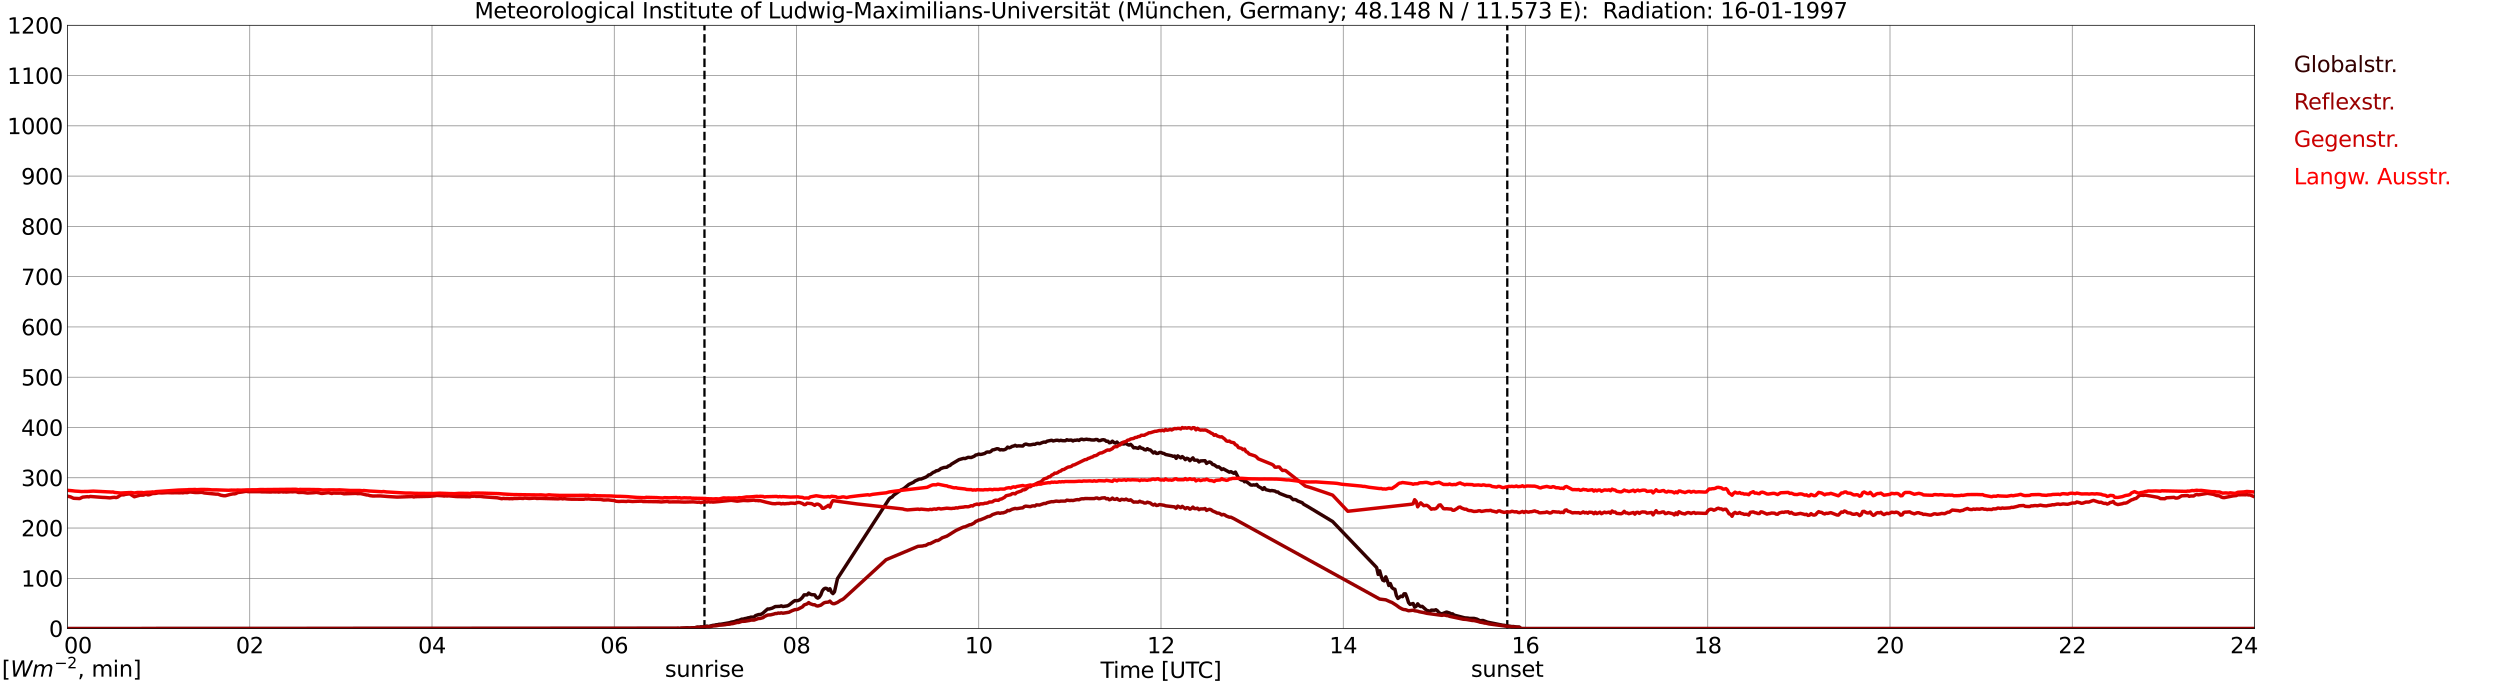 <?xml version="1.0" encoding="utf-8" standalone="no"?>
<!DOCTYPE svg PUBLIC "-//W3C//DTD SVG 1.1//EN"
  "http://www.w3.org/Graphics/SVG/1.1/DTD/svg11.dtd">
<svg xmlns:xlink="http://www.w3.org/1999/xlink" width="1085.4pt" height="296.64pt" viewBox="0 0 1085.4 296.64" xmlns="http://www.w3.org/2000/svg" version="1.1">
 <defs>
  <style type="text/css">*{stroke-linejoin: round; stroke-linecap: butt}</style>
 </defs>
 <g id="figure_1">
  <g id="patch_1">
   <path d="M 0 296.64 
L 1085.4 296.64 
L 1085.4 0 
L 0 0 
z
" style="fill: #ffffff"/>
  </g>
  <g id="axes_1">
   <g id="patch_2">
    <path d="M 29.306 272.909 
L 978.814 272.909 
L 978.814 10.976 
L 29.306 10.976 
z
" style="fill: #ffffff"/>
   </g>
   <g id="patch_3">
    <path d="M 978.814 272.909 
L 978.814 272.909 
L 978.814 10.976 
L 978.814 10.976 
z
" clip-path="url(#p6f8f991659)" style="fill: #d3d3d3; opacity: 0.25; stroke: #d3d3d3; stroke-linejoin: miter"/>
   </g>
   <g id="matplotlib.axis_1">
    <g id="xtick_1">
     <g id="line2d_1">
      <path d="M 29.306 272.909 
L 29.306 10.976 
" clip-path="url(#p6f8f991659)" style="fill: none; stroke: #808080; stroke-width: 0.3; stroke-linecap: square"/>
     </g>
     <g id="line2d_2"/>
     <g id="text_1">
      <!--    00 -->
      <g transform="translate(18.733 283.627) scale(0.095 -0.095)">
       <defs>
        <path id="DejaVuSans-20" transform="scale(0.016)"/>
        <path id="DejaVuSans-30" d="M 2034 4250 
Q 1547 4250 1301 3770 
Q 1056 3291 1056 2328 
Q 1056 1369 1301 889 
Q 1547 409 2034 409 
Q 2525 409 2770 889 
Q 3016 1369 3016 2328 
Q 3016 3291 2770 3770 
Q 2525 4250 2034 4250 
z
M 2034 4750 
Q 2819 4750 3233 4129 
Q 3647 3509 3647 2328 
Q 3647 1150 3233 529 
Q 2819 -91 2034 -91 
Q 1250 -91 836 529 
Q 422 1150 422 2328 
Q 422 3509 836 4129 
Q 1250 4750 2034 4750 
z
" transform="scale(0.016)"/>
       </defs>
       <use xlink:href="#DejaVuSans-20"/>
       <use xlink:href="#DejaVuSans-20" transform="translate(31.787 0)"/>
       <use xlink:href="#DejaVuSans-20" transform="translate(63.574 0)"/>
       <use xlink:href="#DejaVuSans-30" transform="translate(95.361 0)"/>
       <use xlink:href="#DejaVuSans-30" transform="translate(158.984 0)"/>
      </g>
     </g>
    </g>
    <g id="xtick_2">
     <g id="line2d_3">
      <path d="M 108.431 272.909 
L 108.431 10.976 
" clip-path="url(#p6f8f991659)" style="fill: none; stroke: #808080; stroke-width: 0.3; stroke-linecap: square"/>
     </g>
     <g id="line2d_4"/>
     <g id="text_2">
      <!-- 02 -->
      <g transform="translate(102.387 283.627) scale(0.095 -0.095)">
       <defs>
        <path id="DejaVuSans-32" d="M 1228 531 
L 3431 531 
L 3431 0 
L 469 0 
L 469 531 
Q 828 903 1448 1529 
Q 2069 2156 2228 2338 
Q 2531 2678 2651 2914 
Q 2772 3150 2772 3378 
Q 2772 3750 2511 3984 
Q 2250 4219 1831 4219 
Q 1534 4219 1204 4116 
Q 875 4013 500 3803 
L 500 4441 
Q 881 4594 1212 4672 
Q 1544 4750 1819 4750 
Q 2544 4750 2975 4387 
Q 3406 4025 3406 3419 
Q 3406 3131 3298 2873 
Q 3191 2616 2906 2266 
Q 2828 2175 2409 1742 
Q 1991 1309 1228 531 
z
" transform="scale(0.016)"/>
       </defs>
       <use xlink:href="#DejaVuSans-30"/>
       <use xlink:href="#DejaVuSans-32" transform="translate(63.623 0)"/>
      </g>
     </g>
    </g>
    <g id="xtick_3">
     <g id="line2d_5">
      <path d="M 187.557 272.909 
L 187.557 10.976 
" clip-path="url(#p6f8f991659)" style="fill: none; stroke: #808080; stroke-width: 0.3; stroke-linecap: square"/>
     </g>
     <g id="line2d_6"/>
     <g id="text_3">
      <!-- 04 -->
      <g transform="translate(181.513 283.627) scale(0.095 -0.095)">
       <defs>
        <path id="DejaVuSans-34" d="M 2419 4116 
L 825 1625 
L 2419 1625 
L 2419 4116 
z
M 2253 4666 
L 3047 4666 
L 3047 1625 
L 3713 1625 
L 3713 1100 
L 3047 1100 
L 3047 0 
L 2419 0 
L 2419 1100 
L 313 1100 
L 313 1709 
L 2253 4666 
z
" transform="scale(0.016)"/>
       </defs>
       <use xlink:href="#DejaVuSans-30"/>
       <use xlink:href="#DejaVuSans-34" transform="translate(63.623 0)"/>
      </g>
     </g>
    </g>
    <g id="xtick_4">
     <g id="line2d_7">
      <path d="M 266.683 272.909 
L 266.683 10.976 
" clip-path="url(#p6f8f991659)" style="fill: none; stroke: #808080; stroke-width: 0.3; stroke-linecap: square"/>
     </g>
     <g id="line2d_8"/>
     <g id="text_4">
      <!-- 06 -->
      <g transform="translate(260.638 283.627) scale(0.095 -0.095)">
       <defs>
        <path id="DejaVuSans-36" d="M 2113 2584 
Q 1688 2584 1439 2293 
Q 1191 2003 1191 1497 
Q 1191 994 1439 701 
Q 1688 409 2113 409 
Q 2538 409 2786 701 
Q 3034 994 3034 1497 
Q 3034 2003 2786 2293 
Q 2538 2584 2113 2584 
z
M 3366 4563 
L 3366 3988 
Q 3128 4100 2886 4159 
Q 2644 4219 2406 4219 
Q 1781 4219 1451 3797 
Q 1122 3375 1075 2522 
Q 1259 2794 1537 2939 
Q 1816 3084 2150 3084 
Q 2853 3084 3261 2657 
Q 3669 2231 3669 1497 
Q 3669 778 3244 343 
Q 2819 -91 2113 -91 
Q 1303 -91 875 529 
Q 447 1150 447 2328 
Q 447 3434 972 4092 
Q 1497 4750 2381 4750 
Q 2619 4750 2861 4703 
Q 3103 4656 3366 4563 
z
" transform="scale(0.016)"/>
       </defs>
       <use xlink:href="#DejaVuSans-30"/>
       <use xlink:href="#DejaVuSans-36" transform="translate(63.623 0)"/>
      </g>
     </g>
    </g>
    <g id="xtick_5">
     <g id="line2d_9">
      <path d="M 345.808 272.909 
L 345.808 10.976 
" clip-path="url(#p6f8f991659)" style="fill: none; stroke: #808080; stroke-width: 0.3; stroke-linecap: square"/>
     </g>
     <g id="line2d_10"/>
     <g id="text_5">
      <!-- 08 -->
      <g transform="translate(339.764 283.627) scale(0.095 -0.095)">
       <defs>
        <path id="DejaVuSans-38" d="M 2034 2216 
Q 1584 2216 1326 1975 
Q 1069 1734 1069 1313 
Q 1069 891 1326 650 
Q 1584 409 2034 409 
Q 2484 409 2743 651 
Q 3003 894 3003 1313 
Q 3003 1734 2745 1975 
Q 2488 2216 2034 2216 
z
M 1403 2484 
Q 997 2584 770 2862 
Q 544 3141 544 3541 
Q 544 4100 942 4425 
Q 1341 4750 2034 4750 
Q 2731 4750 3128 4425 
Q 3525 4100 3525 3541 
Q 3525 3141 3298 2862 
Q 3072 2584 2669 2484 
Q 3125 2378 3379 2068 
Q 3634 1759 3634 1313 
Q 3634 634 3220 271 
Q 2806 -91 2034 -91 
Q 1263 -91 848 271 
Q 434 634 434 1313 
Q 434 1759 690 2068 
Q 947 2378 1403 2484 
z
M 1172 3481 
Q 1172 3119 1398 2916 
Q 1625 2713 2034 2713 
Q 2441 2713 2670 2916 
Q 2900 3119 2900 3481 
Q 2900 3844 2670 4047 
Q 2441 4250 2034 4250 
Q 1625 4250 1398 4047 
Q 1172 3844 1172 3481 
z
" transform="scale(0.016)"/>
       </defs>
       <use xlink:href="#DejaVuSans-30"/>
       <use xlink:href="#DejaVuSans-38" transform="translate(63.623 0)"/>
      </g>
     </g>
    </g>
    <g id="xtick_6">
     <g id="line2d_11">
      <path d="M 424.934 272.909 
L 424.934 10.976 
" clip-path="url(#p6f8f991659)" style="fill: none; stroke: #808080; stroke-width: 0.3; stroke-linecap: square"/>
     </g>
     <g id="line2d_12"/>
     <g id="text_6">
      <!-- 10 -->
      <g transform="translate(418.89 283.627) scale(0.095 -0.095)">
       <defs>
        <path id="DejaVuSans-31" d="M 794 531 
L 1825 531 
L 1825 4091 
L 703 3866 
L 703 4441 
L 1819 4666 
L 2450 4666 
L 2450 531 
L 3481 531 
L 3481 0 
L 794 0 
L 794 531 
z
" transform="scale(0.016)"/>
       </defs>
       <use xlink:href="#DejaVuSans-31"/>
       <use xlink:href="#DejaVuSans-30" transform="translate(63.623 0)"/>
      </g>
     </g>
    </g>
    <g id="xtick_7">
     <g id="line2d_13">
      <path d="M 504.06 272.909 
L 504.06 10.976 
" clip-path="url(#p6f8f991659)" style="fill: none; stroke: #808080; stroke-width: 0.3; stroke-linecap: square"/>
     </g>
     <g id="line2d_14"/>
     <g id="text_7">
      <!-- 12 -->
      <g transform="translate(498.015 283.627) scale(0.095 -0.095)">
       <use xlink:href="#DejaVuSans-31"/>
       <use xlink:href="#DejaVuSans-32" transform="translate(63.623 0)"/>
      </g>
     </g>
    </g>
    <g id="xtick_8">
     <g id="line2d_15">
      <path d="M 583.185 272.909 
L 583.185 10.976 
" clip-path="url(#p6f8f991659)" style="fill: none; stroke: #808080; stroke-width: 0.3; stroke-linecap: square"/>
     </g>
     <g id="line2d_16"/>
     <g id="text_8">
      <!-- 14 -->
      <g transform="translate(577.141 283.627) scale(0.095 -0.095)">
       <use xlink:href="#DejaVuSans-31"/>
       <use xlink:href="#DejaVuSans-34" transform="translate(63.623 0)"/>
      </g>
     </g>
    </g>
    <g id="xtick_9">
     <g id="line2d_17">
      <path d="M 662.311 272.909 
L 662.311 10.976 
" clip-path="url(#p6f8f991659)" style="fill: none; stroke: #808080; stroke-width: 0.3; stroke-linecap: square"/>
     </g>
     <g id="line2d_18"/>
     <g id="text_9">
      <!-- 16 -->
      <g transform="translate(656.267 283.627) scale(0.095 -0.095)">
       <use xlink:href="#DejaVuSans-31"/>
       <use xlink:href="#DejaVuSans-36" transform="translate(63.623 0)"/>
      </g>
     </g>
    </g>
    <g id="xtick_10">
     <g id="line2d_19">
      <path d="M 741.437 272.909 
L 741.437 10.976 
" clip-path="url(#p6f8f991659)" style="fill: none; stroke: #808080; stroke-width: 0.3; stroke-linecap: square"/>
     </g>
     <g id="line2d_20"/>
     <g id="text_10">
      <!-- 18 -->
      <g transform="translate(735.392 283.627) scale(0.095 -0.095)">
       <use xlink:href="#DejaVuSans-31"/>
       <use xlink:href="#DejaVuSans-38" transform="translate(63.623 0)"/>
      </g>
     </g>
    </g>
    <g id="xtick_11">
     <g id="line2d_21">
      <path d="M 820.562 272.909 
L 820.562 10.976 
" clip-path="url(#p6f8f991659)" style="fill: none; stroke: #808080; stroke-width: 0.3; stroke-linecap: square"/>
     </g>
     <g id="line2d_22"/>
     <g id="text_11">
      <!-- 20 -->
      <g transform="translate(814.518 283.627) scale(0.095 -0.095)">
       <use xlink:href="#DejaVuSans-32"/>
       <use xlink:href="#DejaVuSans-30" transform="translate(63.623 0)"/>
      </g>
     </g>
    </g>
    <g id="xtick_12">
     <g id="line2d_23">
      <path d="M 899.688 272.909 
L 899.688 10.976 
" clip-path="url(#p6f8f991659)" style="fill: none; stroke: #808080; stroke-width: 0.3; stroke-linecap: square"/>
     </g>
     <g id="line2d_24"/>
     <g id="text_12">
      <!-- 22 -->
      <g transform="translate(893.644 283.627) scale(0.095 -0.095)">
       <use xlink:href="#DejaVuSans-32"/>
       <use xlink:href="#DejaVuSans-32" transform="translate(63.623 0)"/>
      </g>
     </g>
    </g>
    <g id="xtick_13">
     <g id="line2d_25">
      <path d="M 978.814 272.909 
L 978.814 10.976 
" clip-path="url(#p6f8f991659)" style="fill: none; stroke: #808080; stroke-width: 0.3; stroke-linecap: square"/>
     </g>
     <g id="line2d_26"/>
     <g id="text_13">
      <!-- 24    -->
      <g transform="translate(968.241 283.627) scale(0.095 -0.095)">
       <use xlink:href="#DejaVuSans-32"/>
       <use xlink:href="#DejaVuSans-34" transform="translate(63.623 0)"/>
       <use xlink:href="#DejaVuSans-20" transform="translate(127.246 0)"/>
       <use xlink:href="#DejaVuSans-20" transform="translate(159.033 0)"/>
       <use xlink:href="#DejaVuSans-20" transform="translate(190.82 0)"/>
      </g>
     </g>
    </g>
    <g id="text_14">
     <!-- Time [UTC] -->
     <g transform="translate(477.806 294.322) scale(0.095 -0.095)">
      <defs>
       <path id="DejaVuSans-54" d="M -19 4666 
L 3928 4666 
L 3928 4134 
L 2272 4134 
L 2272 0 
L 1638 0 
L 1638 4134 
L -19 4134 
L -19 4666 
z
" transform="scale(0.016)"/>
       <path id="DejaVuSans-69" d="M 603 3500 
L 1178 3500 
L 1178 0 
L 603 0 
L 603 3500 
z
M 603 4863 
L 1178 4863 
L 1178 4134 
L 603 4134 
L 603 4863 
z
" transform="scale(0.016)"/>
       <path id="DejaVuSans-6d" d="M 3328 2828 
Q 3544 3216 3844 3400 
Q 4144 3584 4550 3584 
Q 5097 3584 5394 3201 
Q 5691 2819 5691 2113 
L 5691 0 
L 5113 0 
L 5113 2094 
Q 5113 2597 4934 2840 
Q 4756 3084 4391 3084 
Q 3944 3084 3684 2787 
Q 3425 2491 3425 1978 
L 3425 0 
L 2847 0 
L 2847 2094 
Q 2847 2600 2669 2842 
Q 2491 3084 2119 3084 
Q 1678 3084 1418 2786 
Q 1159 2488 1159 1978 
L 1159 0 
L 581 0 
L 581 3500 
L 1159 3500 
L 1159 2956 
Q 1356 3278 1631 3431 
Q 1906 3584 2284 3584 
Q 2666 3584 2933 3390 
Q 3200 3197 3328 2828 
z
" transform="scale(0.016)"/>
       <path id="DejaVuSans-65" d="M 3597 1894 
L 3597 1613 
L 953 1613 
Q 991 1019 1311 708 
Q 1631 397 2203 397 
Q 2534 397 2845 478 
Q 3156 559 3463 722 
L 3463 178 
Q 3153 47 2828 -22 
Q 2503 -91 2169 -91 
Q 1331 -91 842 396 
Q 353 884 353 1716 
Q 353 2575 817 3079 
Q 1281 3584 2069 3584 
Q 2775 3584 3186 3129 
Q 3597 2675 3597 1894 
z
M 3022 2063 
Q 3016 2534 2758 2815 
Q 2500 3097 2075 3097 
Q 1594 3097 1305 2825 
Q 1016 2553 972 2059 
L 3022 2063 
z
" transform="scale(0.016)"/>
       <path id="DejaVuSans-5b" d="M 550 4863 
L 1875 4863 
L 1875 4416 
L 1125 4416 
L 1125 -397 
L 1875 -397 
L 1875 -844 
L 550 -844 
L 550 4863 
z
" transform="scale(0.016)"/>
       <path id="DejaVuSans-55" d="M 556 4666 
L 1191 4666 
L 1191 1831 
Q 1191 1081 1462 751 
Q 1734 422 2344 422 
Q 2950 422 3222 751 
Q 3494 1081 3494 1831 
L 3494 4666 
L 4128 4666 
L 4128 1753 
Q 4128 841 3676 375 
Q 3225 -91 2344 -91 
Q 1459 -91 1007 375 
Q 556 841 556 1753 
L 556 4666 
z
" transform="scale(0.016)"/>
       <path id="DejaVuSans-43" d="M 4122 4306 
L 4122 3641 
Q 3803 3938 3442 4084 
Q 3081 4231 2675 4231 
Q 1875 4231 1450 3742 
Q 1025 3253 1025 2328 
Q 1025 1406 1450 917 
Q 1875 428 2675 428 
Q 3081 428 3442 575 
Q 3803 722 4122 1019 
L 4122 359 
Q 3791 134 3420 21 
Q 3050 -91 2638 -91 
Q 1578 -91 968 557 
Q 359 1206 359 2328 
Q 359 3453 968 4101 
Q 1578 4750 2638 4750 
Q 3056 4750 3426 4639 
Q 3797 4528 4122 4306 
z
" transform="scale(0.016)"/>
       <path id="DejaVuSans-5d" d="M 1947 4863 
L 1947 -844 
L 622 -844 
L 622 -397 
L 1369 -397 
L 1369 4416 
L 622 4416 
L 622 4863 
L 1947 4863 
z
" transform="scale(0.016)"/>
      </defs>
      <use xlink:href="#DejaVuSans-54"/>
      <use xlink:href="#DejaVuSans-69" transform="translate(57.959 0)"/>
      <use xlink:href="#DejaVuSans-6d" transform="translate(85.742 0)"/>
      <use xlink:href="#DejaVuSans-65" transform="translate(183.154 0)"/>
      <use xlink:href="#DejaVuSans-20" transform="translate(244.678 0)"/>
      <use xlink:href="#DejaVuSans-5b" transform="translate(276.465 0)"/>
      <use xlink:href="#DejaVuSans-55" transform="translate(315.479 0)"/>
      <use xlink:href="#DejaVuSans-54" transform="translate(388.672 0)"/>
      <use xlink:href="#DejaVuSans-43" transform="translate(443.881 0)"/>
      <use xlink:href="#DejaVuSans-5d" transform="translate(513.705 0)"/>
     </g>
    </g>
   </g>
   <g id="matplotlib.axis_2">
    <g id="ytick_1">
     <g id="line2d_27">
      <path d="M 29.306 272.909 
L 978.814 272.909 
" clip-path="url(#p6f8f991659)" style="fill: none; stroke: #808080; stroke-width: 0.3; stroke-linecap: square"/>
     </g>
     <g id="line2d_28"/>
     <g id="text_15">
      <!-- 0 -->
      <g transform="translate(21.261 276.518) scale(0.095 -0.095)">
       <use xlink:href="#DejaVuSans-30"/>
      </g>
     </g>
    </g>
    <g id="ytick_2">
     <g id="line2d_29">
      <path d="M 29.306 251.081 
L 978.814 251.081 
" clip-path="url(#p6f8f991659)" style="fill: none; stroke: #808080; stroke-width: 0.3; stroke-linecap: square"/>
     </g>
     <g id="line2d_30"/>
     <g id="text_16">
      <!-- 100 -->
      <g transform="translate(9.173 254.69) scale(0.095 -0.095)">
       <use xlink:href="#DejaVuSans-31"/>
       <use xlink:href="#DejaVuSans-30" transform="translate(63.623 0)"/>
       <use xlink:href="#DejaVuSans-30" transform="translate(127.246 0)"/>
      </g>
     </g>
    </g>
    <g id="ytick_3">
     <g id="line2d_31">
      <path d="M 29.306 229.253 
L 978.814 229.253 
" clip-path="url(#p6f8f991659)" style="fill: none; stroke: #808080; stroke-width: 0.3; stroke-linecap: square"/>
     </g>
     <g id="line2d_32"/>
     <g id="text_17">
      <!-- 200 -->
      <g transform="translate(9.173 232.863) scale(0.095 -0.095)">
       <use xlink:href="#DejaVuSans-32"/>
       <use xlink:href="#DejaVuSans-30" transform="translate(63.623 0)"/>
       <use xlink:href="#DejaVuSans-30" transform="translate(127.246 0)"/>
      </g>
     </g>
    </g>
    <g id="ytick_4">
     <g id="line2d_33">
      <path d="M 29.306 207.426 
L 978.814 207.426 
" clip-path="url(#p6f8f991659)" style="fill: none; stroke: #808080; stroke-width: 0.3; stroke-linecap: square"/>
     </g>
     <g id="line2d_34"/>
     <g id="text_18">
      <!-- 300 -->
      <g transform="translate(9.173 211.035) scale(0.095 -0.095)">
       <defs>
        <path id="DejaVuSans-33" d="M 2597 2516 
Q 3050 2419 3304 2112 
Q 3559 1806 3559 1356 
Q 3559 666 3084 287 
Q 2609 -91 1734 -91 
Q 1441 -91 1130 -33 
Q 819 25 488 141 
L 488 750 
Q 750 597 1062 519 
Q 1375 441 1716 441 
Q 2309 441 2620 675 
Q 2931 909 2931 1356 
Q 2931 1769 2642 2001 
Q 2353 2234 1838 2234 
L 1294 2234 
L 1294 2753 
L 1863 2753 
Q 2328 2753 2575 2939 
Q 2822 3125 2822 3475 
Q 2822 3834 2567 4026 
Q 2313 4219 1838 4219 
Q 1578 4219 1281 4162 
Q 984 4106 628 3988 
L 628 4550 
Q 988 4650 1302 4700 
Q 1616 4750 1894 4750 
Q 2613 4750 3031 4423 
Q 3450 4097 3450 3541 
Q 3450 3153 3228 2886 
Q 3006 2619 2597 2516 
z
" transform="scale(0.016)"/>
       </defs>
       <use xlink:href="#DejaVuSans-33"/>
       <use xlink:href="#DejaVuSans-30" transform="translate(63.623 0)"/>
       <use xlink:href="#DejaVuSans-30" transform="translate(127.246 0)"/>
      </g>
     </g>
    </g>
    <g id="ytick_5">
     <g id="line2d_35">
      <path d="M 29.306 185.598 
L 978.814 185.598 
" clip-path="url(#p6f8f991659)" style="fill: none; stroke: #808080; stroke-width: 0.3; stroke-linecap: square"/>
     </g>
     <g id="line2d_36"/>
     <g id="text_19">
      <!-- 400 -->
      <g transform="translate(9.173 189.207) scale(0.095 -0.095)">
       <use xlink:href="#DejaVuSans-34"/>
       <use xlink:href="#DejaVuSans-30" transform="translate(63.623 0)"/>
       <use xlink:href="#DejaVuSans-30" transform="translate(127.246 0)"/>
      </g>
     </g>
    </g>
    <g id="ytick_6">
     <g id="line2d_37">
      <path d="M 29.306 163.77 
L 978.814 163.77 
" clip-path="url(#p6f8f991659)" style="fill: none; stroke: #808080; stroke-width: 0.3; stroke-linecap: square"/>
     </g>
     <g id="line2d_38"/>
     <g id="text_20">
      <!-- 500 -->
      <g transform="translate(9.173 167.379) scale(0.095 -0.095)">
       <defs>
        <path id="DejaVuSans-35" d="M 691 4666 
L 3169 4666 
L 3169 4134 
L 1269 4134 
L 1269 2991 
Q 1406 3038 1543 3061 
Q 1681 3084 1819 3084 
Q 2600 3084 3056 2656 
Q 3513 2228 3513 1497 
Q 3513 744 3044 326 
Q 2575 -91 1722 -91 
Q 1428 -91 1123 -41 
Q 819 9 494 109 
L 494 744 
Q 775 591 1075 516 
Q 1375 441 1709 441 
Q 2250 441 2565 725 
Q 2881 1009 2881 1497 
Q 2881 1984 2565 2268 
Q 2250 2553 1709 2553 
Q 1456 2553 1204 2497 
Q 953 2441 691 2322 
L 691 4666 
z
" transform="scale(0.016)"/>
       </defs>
       <use xlink:href="#DejaVuSans-35"/>
       <use xlink:href="#DejaVuSans-30" transform="translate(63.623 0)"/>
       <use xlink:href="#DejaVuSans-30" transform="translate(127.246 0)"/>
      </g>
     </g>
    </g>
    <g id="ytick_7">
     <g id="line2d_39">
      <path d="M 29.306 141.942 
L 978.814 141.942 
" clip-path="url(#p6f8f991659)" style="fill: none; stroke: #808080; stroke-width: 0.3; stroke-linecap: square"/>
     </g>
     <g id="line2d_40"/>
     <g id="text_21">
      <!-- 600 -->
      <g transform="translate(9.173 145.551) scale(0.095 -0.095)">
       <use xlink:href="#DejaVuSans-36"/>
       <use xlink:href="#DejaVuSans-30" transform="translate(63.623 0)"/>
       <use xlink:href="#DejaVuSans-30" transform="translate(127.246 0)"/>
      </g>
     </g>
    </g>
    <g id="ytick_8">
     <g id="line2d_41">
      <path d="M 29.306 120.114 
L 978.814 120.114 
" clip-path="url(#p6f8f991659)" style="fill: none; stroke: #808080; stroke-width: 0.3; stroke-linecap: square"/>
     </g>
     <g id="line2d_42"/>
     <g id="text_22">
      <!-- 700 -->
      <g transform="translate(9.173 123.724) scale(0.095 -0.095)">
       <defs>
        <path id="DejaVuSans-37" d="M 525 4666 
L 3525 4666 
L 3525 4397 
L 1831 0 
L 1172 0 
L 2766 4134 
L 525 4134 
L 525 4666 
z
" transform="scale(0.016)"/>
       </defs>
       <use xlink:href="#DejaVuSans-37"/>
       <use xlink:href="#DejaVuSans-30" transform="translate(63.623 0)"/>
       <use xlink:href="#DejaVuSans-30" transform="translate(127.246 0)"/>
      </g>
     </g>
    </g>
    <g id="ytick_9">
     <g id="line2d_43">
      <path d="M 29.306 98.287 
L 978.814 98.287 
" clip-path="url(#p6f8f991659)" style="fill: none; stroke: #808080; stroke-width: 0.3; stroke-linecap: square"/>
     </g>
     <g id="line2d_44"/>
     <g id="text_23">
      <!-- 800 -->
      <g transform="translate(9.173 101.896) scale(0.095 -0.095)">
       <use xlink:href="#DejaVuSans-38"/>
       <use xlink:href="#DejaVuSans-30" transform="translate(63.623 0)"/>
       <use xlink:href="#DejaVuSans-30" transform="translate(127.246 0)"/>
      </g>
     </g>
    </g>
    <g id="ytick_10">
     <g id="line2d_45">
      <path d="M 29.306 76.459 
L 978.814 76.459 
" clip-path="url(#p6f8f991659)" style="fill: none; stroke: #808080; stroke-width: 0.3; stroke-linecap: square"/>
     </g>
     <g id="line2d_46"/>
     <g id="text_24">
      <!-- 900 -->
      <g transform="translate(9.173 80.068) scale(0.095 -0.095)">
       <defs>
        <path id="DejaVuSans-39" d="M 703 97 
L 703 672 
Q 941 559 1184 500 
Q 1428 441 1663 441 
Q 2288 441 2617 861 
Q 2947 1281 2994 2138 
Q 2813 1869 2534 1725 
Q 2256 1581 1919 1581 
Q 1219 1581 811 2004 
Q 403 2428 403 3163 
Q 403 3881 828 4315 
Q 1253 4750 1959 4750 
Q 2769 4750 3195 4129 
Q 3622 3509 3622 2328 
Q 3622 1225 3098 567 
Q 2575 -91 1691 -91 
Q 1453 -91 1209 -44 
Q 966 3 703 97 
z
M 1959 2075 
Q 2384 2075 2632 2365 
Q 2881 2656 2881 3163 
Q 2881 3666 2632 3958 
Q 2384 4250 1959 4250 
Q 1534 4250 1286 3958 
Q 1038 3666 1038 3163 
Q 1038 2656 1286 2365 
Q 1534 2075 1959 2075 
z
" transform="scale(0.016)"/>
       </defs>
       <use xlink:href="#DejaVuSans-39"/>
       <use xlink:href="#DejaVuSans-30" transform="translate(63.623 0)"/>
       <use xlink:href="#DejaVuSans-30" transform="translate(127.246 0)"/>
      </g>
     </g>
    </g>
    <g id="ytick_11">
     <g id="line2d_47">
      <path d="M 29.306 54.631 
L 978.814 54.631 
" clip-path="url(#p6f8f991659)" style="fill: none; stroke: #808080; stroke-width: 0.3; stroke-linecap: square"/>
     </g>
     <g id="line2d_48"/>
     <g id="text_25">
      <!-- 1000 -->
      <g transform="translate(3.128 58.24) scale(0.095 -0.095)">
       <use xlink:href="#DejaVuSans-31"/>
       <use xlink:href="#DejaVuSans-30" transform="translate(63.623 0)"/>
       <use xlink:href="#DejaVuSans-30" transform="translate(127.246 0)"/>
       <use xlink:href="#DejaVuSans-30" transform="translate(190.869 0)"/>
      </g>
     </g>
    </g>
    <g id="ytick_12">
     <g id="line2d_49">
      <path d="M 29.306 32.803 
L 978.814 32.803 
" clip-path="url(#p6f8f991659)" style="fill: none; stroke: #808080; stroke-width: 0.3; stroke-linecap: square"/>
     </g>
     <g id="line2d_50"/>
     <g id="text_26">
      <!-- 1100 -->
      <g transform="translate(3.128 36.413) scale(0.095 -0.095)">
       <use xlink:href="#DejaVuSans-31"/>
       <use xlink:href="#DejaVuSans-31" transform="translate(63.623 0)"/>
       <use xlink:href="#DejaVuSans-30" transform="translate(127.246 0)"/>
       <use xlink:href="#DejaVuSans-30" transform="translate(190.869 0)"/>
      </g>
     </g>
    </g>
    <g id="ytick_13">
     <g id="line2d_51">
      <path d="M 29.306 10.976 
L 978.814 10.976 
" clip-path="url(#p6f8f991659)" style="fill: none; stroke: #808080; stroke-width: 0.3; stroke-linecap: square"/>
     </g>
     <g id="line2d_52"/>
     <g id="text_27">
      <!-- 1200 -->
      <g transform="translate(3.128 14.585) scale(0.095 -0.095)">
       <use xlink:href="#DejaVuSans-31"/>
       <use xlink:href="#DejaVuSans-32" transform="translate(63.623 0)"/>
       <use xlink:href="#DejaVuSans-30" transform="translate(127.246 0)"/>
       <use xlink:href="#DejaVuSans-30" transform="translate(190.869 0)"/>
      </g>
     </g>
    </g>
   </g>
   <g id="line2d_53">
    <path d="M 305.85 272.909 
L 305.85 10.976 
" clip-path="url(#p6f8f991659)" style="fill: none; stroke-dasharray: 3.7,1.6; stroke-dashoffset: 0; stroke: #000000"/>
   </g>
   <g id="line2d_54">
    <path d="M 654.399 272.909 
L 654.399 10.976 
" clip-path="url(#p6f8f991659)" style="fill: none; stroke-dasharray: 3.7,1.6; stroke-dashoffset: 0; stroke: #000000"/>
   </g>
   <g id="line2d_55">
    <path d="M 29.306 272.909 
L 295.036 272.819 
L 298.333 272.59 
L 299.652 272.682 
L 300.311 272.544 
L 301.63 272.544 
L 302.949 272.269 
L 303.608 272.361 
L 304.267 272.132 
L 304.927 272.223 
L 305.586 272.042 
L 306.246 272.042 
L 306.905 271.813 
L 307.564 271.996 
L 309.543 271.492 
L 310.202 271.446 
L 310.861 271.263 
L 311.521 271.217 
L 312.18 271.034 
L 312.839 271.034 
L 315.477 270.578 
L 316.796 270.348 
L 317.455 270.119 
L 318.774 269.89 
L 320.093 269.388 
L 320.752 269.342 
L 322.071 268.792 
L 322.73 268.792 
L 323.39 268.563 
L 324.049 268.471 
L 324.708 268.244 
L 325.368 268.153 
L 326.027 267.923 
L 327.346 267.923 
L 328.005 267.282 
L 329.324 266.825 
L 329.983 266.78 
L 330.643 266.596 
L 331.302 266.138 
L 332.621 264.948 
L 333.28 264.4 
L 333.94 264.4 
L 335.258 264.034 
L 336.577 263.346 
L 338.555 263.254 
L 339.215 263.027 
L 339.874 263.346 
L 341.852 263.027 
L 342.512 262.707 
L 344.49 261.15 
L 345.149 260.738 
L 345.808 260.829 
L 346.468 260.738 
L 347.127 260.465 
L 347.787 259.961 
L 348.446 259.275 
L 349.105 258.267 
L 350.424 258.267 
L 351.083 257.49 
L 351.743 257.948 
L 352.402 258.175 
L 353.721 258.267 
L 354.38 259.275 
L 355.04 259.686 
L 355.699 259.275 
L 356.359 258.267 
L 357.018 256.529 
L 357.677 255.704 
L 358.337 255.385 
L 358.996 255.521 
L 359.655 256.254 
L 360.315 255.612 
L 360.974 257.077 
L 361.634 257.719 
L 362.293 256.94 
L 363.612 251.175 
L 386.031 216.626 
L 386.69 216.076 
L 387.349 215.755 
L 388.009 214.978 
L 391.306 212.645 
L 391.965 212.37 
L 392.624 211.957 
L 394.603 210.311 
L 396.581 209.394 
L 397.24 208.847 
L 399.218 207.976 
L 399.878 207.976 
L 401.856 207.199 
L 402.515 206.832 
L 403.175 206.192 
L 403.834 206.101 
L 405.153 205.094 
L 405.812 204.865 
L 406.471 204.407 
L 407.131 204.315 
L 407.79 203.996 
L 408.45 203.446 
L 409.768 202.988 
L 411.087 202.85 
L 411.746 202.303 
L 412.406 202.119 
L 413.065 201.523 
L 416.362 199.557 
L 417.681 199.19 
L 418.34 199.007 
L 419 199.098 
L 420.318 198.55 
L 421.637 198.642 
L 422.956 198.092 
L 423.615 197.544 
L 424.275 197.452 
L 424.934 197.132 
L 425.593 197.315 
L 426.253 197.223 
L 427.572 196.857 
L 428.231 196.354 
L 428.89 196.217 
L 429.55 196.309 
L 430.209 195.988 
L 430.869 195.346 
L 431.528 195.254 
L 432.847 194.798 
L 433.506 194.89 
L 434.165 195.346 
L 434.825 195.209 
L 435.484 195.346 
L 436.144 195.209 
L 436.803 194.89 
L 437.462 194.111 
L 438.122 194.431 
L 438.781 194.202 
L 439.44 193.792 
L 440.1 193.654 
L 440.759 193.334 
L 441.419 193.7 
L 442.078 193.563 
L 444.056 193.654 
L 444.716 193.013 
L 445.375 192.783 
L 446.694 193.15 
L 447.353 193.15 
L 448.672 192.875 
L 449.331 192.921 
L 449.991 192.554 
L 450.65 192.465 
L 451.309 192.646 
L 452.628 192.098 
L 453.287 191.915 
L 453.947 192.006 
L 454.606 191.548 
L 455.925 191.273 
L 456.584 191.138 
L 457.244 191.456 
L 458.563 191.138 
L 459.222 191.138 
L 459.881 191.365 
L 460.541 191.138 
L 461.2 191.319 
L 462.519 191.365 
L 463.178 190.908 
L 463.838 191.138 
L 465.156 191.046 
L 465.816 191.456 
L 466.475 191.138 
L 467.134 191.138 
L 467.794 191 
L 468.453 191.229 
L 469.113 190.771 
L 469.772 190.679 
L 470.431 190.908 
L 471.75 190.679 
L 472.409 190.817 
L 473.069 190.817 
L 473.728 191 
L 475.047 191.046 
L 475.706 190.817 
L 476.366 190.817 
L 477.025 191.319 
L 477.685 191.273 
L 478.344 191 
L 479.003 190.908 
L 479.663 191.046 
L 480.322 191.594 
L 480.981 191.548 
L 481.641 192.236 
L 482.3 192.098 
L 482.96 191.548 
L 483.619 192.098 
L 484.278 192.373 
L 484.938 191.915 
L 485.597 192.646 
L 486.256 192.875 
L 486.916 192.327 
L 487.575 192.783 
L 488.235 192.692 
L 488.894 192.465 
L 489.553 193.013 
L 490.213 193.242 
L 490.872 192.921 
L 491.532 193.563 
L 492.191 194.431 
L 492.85 194.34 
L 494.169 194.661 
L 494.828 194.019 
L 495.488 194.569 
L 496.147 194.661 
L 496.807 195.209 
L 497.466 195.346 
L 498.125 194.798 
L 498.785 195.254 
L 499.444 195.346 
L 500.763 196.673 
L 501.422 196.217 
L 502.082 196.857 
L 502.741 196.857 
L 503.4 196.444 
L 504.06 196.444 
L 504.719 196.765 
L 505.379 196.902 
L 506.038 197.315 
L 508.675 197.863 
L 509.335 198.138 
L 509.994 198 
L 510.654 199.007 
L 511.313 197.909 
L 512.632 198.78 
L 513.291 198.229 
L 513.95 198.78 
L 514.61 199.557 
L 515.269 198.961 
L 515.929 199.19 
L 516.588 200.015 
L 517.907 198.78 
L 518.566 199.786 
L 519.885 199.786 
L 520.544 200.563 
L 521.204 200.107 
L 523.182 200.015 
L 523.841 201.205 
L 524.501 200.746 
L 525.16 200.563 
L 525.819 200.884 
L 526.479 201.661 
L 527.138 201.798 
L 528.457 202.761 
L 529.116 202.669 
L 529.776 203.171 
L 530.435 203.859 
L 531.094 203.538 
L 533.732 205.003 
L 534.391 204.773 
L 535.71 205.505 
L 536.369 204.957 
L 537.688 207.519 
L 538.348 208.067 
L 539.007 208.434 
L 539.666 208.388 
L 540.326 209.167 
L 540.985 208.984 
L 542.304 209.99 
L 542.963 210.538 
L 543.623 210.63 
L 544.282 210.495 
L 544.941 210.63 
L 545.601 210.311 
L 546.26 211.18 
L 547.579 211.876 
L 548.238 212.479 
L 548.898 211.723 
L 549.557 212.573 
L 551.535 213.07 
L 552.195 212.965 
L 553.513 213.192 
L 554.173 213.605 
L 554.832 213.605 
L 555.491 214.201 
L 558.788 215.482 
L 560.107 215.709 
L 561.426 216.945 
L 562.085 216.855 
L 562.745 217.036 
L 563.404 217.495 
L 565.382 218.272 
L 566.042 218.959 
L 567.36 219.677 
L 578.57 226.427 
L 597.692 246.416 
L 598.351 249.389 
L 599.011 247.833 
L 599.67 250.214 
L 600.329 251.86 
L 600.989 252.181 
L 601.648 250.441 
L 602.307 252.089 
L 602.967 254.194 
L 603.626 253.371 
L 604.286 255.065 
L 604.945 255.612 
L 605.604 255.842 
L 606.264 258.588 
L 606.923 259.823 
L 608.242 258.817 
L 608.901 259.046 
L 609.561 257.811 
L 610.22 257.811 
L 610.879 259.502 
L 611.539 261.609 
L 612.198 262.386 
L 613.517 262.019 
L 614.176 263.621 
L 614.836 263.254 
L 615.495 262.156 
L 616.154 262.936 
L 616.814 263.346 
L 617.473 263.254 
L 619.451 265.04 
L 620.111 265.177 
L 620.77 265.452 
L 621.429 264.902 
L 622.748 264.948 
L 623.408 264.719 
L 624.067 265.177 
L 624.726 265.954 
L 625.386 266.367 
L 626.045 266.505 
L 628.023 265.725 
L 629.342 266.138 
L 630.001 266.505 
L 630.661 266.505 
L 631.32 267.052 
L 635.936 268.244 
L 637.255 268.334 
L 637.914 268.471 
L 639.892 268.471 
L 641.211 268.792 
L 642.53 269.48 
L 643.848 269.388 
L 645.827 270.119 
L 652.42 271.446 
L 653.08 271.492 
L 654.399 271.767 
L 655.717 271.905 
L 656.377 272.042 
L 657.036 271.996 
L 658.355 272.223 
L 659.674 272.269 
L 660.333 272.909 
L 978.154 272.909 
L 978.154 272.909 
" clip-path="url(#p6f8f991659)" style="fill: none; stroke: #330000; stroke-width: 1.5; stroke-linecap: square"/>
   </g>
   <g id="line2d_56">
    <path d="M 29.306 272.909 
L 293.717 272.802 
L 294.377 272.708 
L 295.036 272.894 
L 295.696 272.708 
L 299.652 272.708 
L 300.311 272.568 
L 301.63 272.662 
L 302.289 272.383 
L 304.927 272.335 
L 305.586 272.149 
L 306.246 272.243 
L 306.905 272.103 
L 308.224 272.103 
L 309.543 271.776 
L 310.861 271.684 
L 312.18 271.451 
L 313.499 271.359 
L 314.818 271.219 
L 315.477 271.08 
L 316.796 270.986 
L 317.455 270.8 
L 318.114 270.752 
L 320.093 270.241 
L 320.752 270.241 
L 322.071 269.777 
L 323.39 269.728 
L 325.368 269.403 
L 326.027 269.218 
L 327.346 269.218 
L 328.665 268.753 
L 329.324 268.519 
L 329.983 268.519 
L 331.302 268.146 
L 331.961 267.635 
L 333.28 267.031 
L 334.599 266.937 
L 335.918 266.611 
L 336.577 266.378 
L 337.236 266.378 
L 337.896 266.144 
L 338.555 266.238 
L 339.215 266.053 
L 339.874 266.238 
L 342.512 265.819 
L 343.83 265.169 
L 345.149 264.656 
L 345.808 264.656 
L 346.468 264.47 
L 348.446 263.446 
L 349.105 262.654 
L 350.424 262.189 
L 351.083 261.63 
L 351.743 262.095 
L 353.062 262.562 
L 353.721 262.562 
L 354.38 262.982 
L 355.04 263.121 
L 356.359 262.748 
L 357.677 261.77 
L 358.337 261.539 
L 359.655 261.399 
L 360.315 260.98 
L 360.974 261.724 
L 361.634 262.095 
L 362.293 262.095 
L 363.612 261.539 
L 364.93 260.653 
L 365.59 260.375 
L 366.249 259.956 
L 384.712 243.005 
L 398.559 237.196 
L 399.878 237.105 
L 400.537 237.057 
L 401.196 236.871 
L 401.856 236.825 
L 403.175 236.079 
L 403.834 236.033 
L 406.471 234.684 
L 407.131 234.684 
L 407.79 234.359 
L 409.109 233.473 
L 411.087 232.776 
L 415.043 230.31 
L 417.681 229.098 
L 418.34 228.819 
L 419 228.727 
L 420.978 227.843 
L 421.637 227.749 
L 422.956 227.051 
L 423.615 226.4 
L 424.275 226.167 
L 424.934 225.794 
L 425.593 225.702 
L 427.572 224.91 
L 428.89 224.259 
L 429.55 224.211 
L 430.209 223.886 
L 430.869 223.421 
L 432.847 222.768 
L 433.506 222.677 
L 434.165 222.862 
L 434.825 222.677 
L 435.484 222.677 
L 436.803 222.212 
L 437.462 221.605 
L 438.122 221.745 
L 439.44 221.094 
L 440.759 220.721 
L 441.419 220.861 
L 443.397 220.535 
L 444.056 220.489 
L 444.716 219.931 
L 445.375 219.743 
L 447.353 219.976 
L 448.012 219.697 
L 448.672 219.605 
L 449.331 219.697 
L 449.991 219.186 
L 451.309 219.278 
L 453.287 218.58 
L 453.947 218.628 
L 454.606 218.254 
L 456.584 217.789 
L 457.244 217.835 
L 458.563 217.556 
L 459.881 217.695 
L 460.541 217.556 
L 462.519 217.556 
L 463.178 217.137 
L 464.497 217.324 
L 465.156 217.231 
L 465.816 217.324 
L 467.134 216.997 
L 467.794 216.905 
L 468.453 216.997 
L 469.113 216.672 
L 469.772 216.532 
L 470.431 216.58 
L 471.091 216.44 
L 475.047 216.486 
L 475.706 216.253 
L 476.366 216.207 
L 477.025 216.532 
L 477.685 216.44 
L 478.344 216.207 
L 479.663 216.113 
L 480.322 216.58 
L 480.981 216.44 
L 481.641 216.997 
L 482.3 216.766 
L 482.96 216.253 
L 483.619 216.766 
L 484.278 216.811 
L 484.938 216.44 
L 485.597 216.997 
L 486.256 217.231 
L 486.916 216.766 
L 488.235 216.997 
L 488.894 216.672 
L 489.553 217.045 
L 490.213 217.231 
L 490.872 216.997 
L 492.191 218.023 
L 492.85 217.929 
L 494.169 218.023 
L 494.828 217.604 
L 495.488 217.929 
L 496.147 218.023 
L 496.807 218.394 
L 497.466 218.394 
L 498.125 218.023 
L 499.444 218.394 
L 500.103 218.953 
L 500.763 219.278 
L 501.422 218.907 
L 502.082 219.466 
L 502.741 219.372 
L 503.4 219.047 
L 505.379 219.372 
L 506.038 219.605 
L 509.994 220.07 
L 510.654 220.629 
L 511.313 219.743 
L 512.632 220.396 
L 513.291 219.837 
L 514.61 220.861 
L 515.269 220.396 
L 515.929 220.489 
L 516.588 221.094 
L 517.247 220.769 
L 517.907 220.162 
L 518.566 220.815 
L 519.226 220.815 
L 519.885 220.629 
L 520.544 221.28 
L 521.204 220.954 
L 522.522 220.954 
L 523.182 220.769 
L 523.841 221.605 
L 524.501 221.28 
L 525.16 221.094 
L 525.819 221.325 
L 526.479 221.838 
L 527.797 222.397 
L 528.457 222.768 
L 529.116 222.768 
L 529.776 223.096 
L 530.435 223.561 
L 531.094 223.327 
L 531.754 223.561 
L 532.413 224.026 
L 533.732 224.538 
L 534.391 224.538 
L 535.71 225.18 
L 599.011 260.096 
L 601.648 260.421 
L 603.626 261.305 
L 604.286 261.539 
L 606.264 262.794 
L 607.582 263.772 
L 608.901 264.47 
L 609.561 264.656 
L 610.22 264.704 
L 611.539 265.169 
L 613.517 264.935 
L 614.176 265.169 
L 615.495 265.354 
L 616.154 265.588 
L 618.133 265.959 
L 619.451 266.284 
L 626.045 267.17 
L 626.705 267.031 
L 627.364 267.076 
L 628.023 267.262 
L 628.683 267.31 
L 629.342 267.587 
L 635.276 268.844 
L 636.595 268.938 
L 639.233 269.403 
L 639.892 269.403 
L 641.87 269.868 
L 642.53 270.102 
L 643.848 270.333 
L 644.508 270.521 
L 645.167 270.567 
L 646.486 270.892 
L 655.717 272.103 
L 659.674 272.383 
L 660.333 272.909 
L 978.154 272.909 
L 978.154 272.909 
" clip-path="url(#p6f8f991659)" style="fill: none; stroke: #990000; stroke-width: 1.5; stroke-linecap: square"/>
   </g>
   <g id="line2d_57">
    <path d="M 29.306 215.41 
L 30.625 215.735 
L 31.943 216.336 
L 34.581 216.464 
L 35.9 215.836 
L 37.878 215.637 
L 38.537 215.724 
L 39.197 215.543 
L 44.472 215.945 
L 45.79 216.002 
L 47.768 216.163 
L 49.087 215.954 
L 49.747 215.923 
L 50.406 216.034 
L 51.065 215.84 
L 52.384 214.947 
L 53.043 214.845 
L 53.703 214.86 
L 54.362 214.646 
L 56.34 214.397 
L 58.319 215.679 
L 60.297 215.126 
L 60.956 214.956 
L 62.275 214.974 
L 62.934 214.664 
L 63.594 214.64 
L 64.253 214.878 
L 64.912 214.764 
L 66.231 214.282 
L 67.55 214.216 
L 68.869 213.952 
L 70.187 214.024 
L 72.825 213.878 
L 74.803 213.972 
L 76.122 213.913 
L 78.1 213.959 
L 78.759 213.902 
L 79.419 213.985 
L 80.078 213.832 
L 81.397 213.871 
L 82.056 213.644 
L 82.716 213.607 
L 84.694 213.836 
L 86.013 213.839 
L 87.331 213.749 
L 87.991 213.825 
L 88.65 214.026 
L 93.925 214.55 
L 94.584 214.517 
L 95.903 215.008 
L 97.222 215.242 
L 97.881 215.231 
L 99.86 214.677 
L 101.178 214.415 
L 101.838 214.419 
L 102.497 214.255 
L 103.156 213.865 
L 105.135 213.601 
L 106.453 213.369 
L 107.113 213.319 
L 107.772 213.467 
L 113.047 213.478 
L 113.707 213.563 
L 115.025 213.55 
L 117.663 213.622 
L 118.322 213.526 
L 119.641 213.587 
L 120.3 213.524 
L 120.96 213.649 
L 122.278 213.459 
L 122.938 213.618 
L 123.597 213.553 
L 124.257 213.638 
L 125.575 213.535 
L 126.235 213.483 
L 126.894 213.544 
L 128.213 213.452 
L 128.872 213.566 
L 129.532 213.817 
L 131.51 213.771 
L 133.488 214.063 
L 136.125 213.921 
L 137.444 213.773 
L 138.763 214.024 
L 139.422 214.223 
L 140.082 214.214 
L 142.06 213.941 
L 142.719 213.897 
L 144.038 214.269 
L 144.697 214.07 
L 146.676 214.111 
L 147.994 214.07 
L 149.313 214.389 
L 154.588 214.203 
L 155.247 214.327 
L 156.566 214.286 
L 159.204 214.895 
L 159.863 214.936 
L 160.523 215.172 
L 161.841 215.34 
L 165.138 215.314 
L 168.435 215.572 
L 172.391 215.816 
L 175.688 215.707 
L 178.985 215.572 
L 179.645 215.779 
L 180.304 215.639 
L 186.238 215.5 
L 188.876 215.257 
L 189.535 215.096 
L 190.854 215.177 
L 192.173 215.266 
L 192.832 215.369 
L 193.492 215.281 
L 194.151 215.347 
L 194.81 215.277 
L 198.107 215.587 
L 204.042 215.69 
L 204.701 215.423 
L 205.36 215.471 
L 206.02 215.39 
L 206.679 215.535 
L 208.657 215.519 
L 209.976 215.703 
L 215.91 216.124 
L 217.889 216.539 
L 218.548 216.364 
L 219.207 216.46 
L 220.526 216.445 
L 221.186 216.53 
L 221.845 216.473 
L 222.504 216.539 
L 223.164 216.412 
L 224.482 216.423 
L 225.801 216.32 
L 227.12 216.429 
L 227.779 216.237 
L 229.757 216.429 
L 231.736 216.292 
L 232.395 216.272 
L 233.054 216.416 
L 234.373 216.366 
L 237.67 216.464 
L 242.286 216.593 
L 243.604 216.423 
L 244.264 216.613 
L 244.923 216.473 
L 246.242 216.646 
L 248.22 216.735 
L 253.495 216.763 
L 254.155 216.6 
L 254.814 216.665 
L 255.473 216.578 
L 256.792 216.742 
L 260.748 216.829 
L 262.067 217.093 
L 264.045 217.025 
L 266.023 217.265 
L 266.683 217.285 
L 267.342 217.597 
L 268.661 217.717 
L 269.98 217.641 
L 271.298 217.682 
L 271.958 217.728 
L 272.617 217.565 
L 274.595 217.741 
L 275.914 217.671 
L 278.552 217.575 
L 279.211 217.761 
L 280.53 217.752 
L 285.805 217.831 
L 287.124 217.933 
L 288.442 217.813 
L 289.761 217.702 
L 290.42 217.912 
L 293.058 217.892 
L 294.377 217.879 
L 297.014 217.988 
L 300.971 217.885 
L 302.949 218.062 
L 303.608 217.988 
L 304.267 218.219 
L 304.927 217.99 
L 305.586 218.071 
L 306.246 217.807 
L 306.905 217.99 
L 307.564 217.776 
L 308.224 217.962 
L 308.883 217.89 
L 309.543 217.992 
L 312.18 217.761 
L 317.455 217.224 
L 320.093 217.595 
L 322.73 217.27 
L 324.708 217.37 
L 327.346 217.137 
L 328.005 217.313 
L 328.665 217.279 
L 329.324 217.403 
L 329.983 217.344 
L 332.621 218.043 
L 335.258 218.632 
L 336.577 218.713 
L 337.236 218.575 
L 338.555 218.545 
L 339.215 218.804 
L 339.874 218.599 
L 340.533 218.748 
L 341.852 218.606 
L 342.512 218.61 
L 343.171 218.435 
L 344.49 218.468 
L 345.149 218.584 
L 345.808 218.298 
L 346.468 218.154 
L 347.127 218.165 
L 348.446 218.628 
L 349.105 219.092 
L 349.765 219.051 
L 350.424 218.464 
L 352.402 218.671 
L 353.721 219.398 
L 354.38 218.916 
L 355.04 218.859 
L 355.699 219.162 
L 356.359 219.686 
L 357.018 220.658 
L 357.677 220.66 
L 358.996 219.867 
L 359.655 219.394 
L 360.315 220.162 
L 360.974 218.359 
L 361.634 217.355 
L 366.249 217.999 
L 372.184 218.796 
L 391.965 220.967 
L 392.624 221.184 
L 393.943 221.389 
L 398.559 221.031 
L 399.218 221.179 
L 399.878 221.037 
L 403.175 221.345 
L 403.834 221.122 
L 404.493 221.249 
L 405.153 221.053 
L 405.812 220.974 
L 406.471 221.12 
L 407.131 220.815 
L 407.79 220.762 
L 408.45 220.991 
L 411.087 220.636 
L 413.065 220.804 
L 413.725 220.679 
L 414.384 220.688 
L 415.043 220.457 
L 415.703 220.579 
L 416.362 220.332 
L 418.34 220.155 
L 419 219.992 
L 420.318 220.031 
L 420.978 219.854 
L 421.637 219.54 
L 422.297 219.682 
L 422.956 219.199 
L 424.275 218.822 
L 424.934 219.099 
L 425.593 218.726 
L 426.912 218.732 
L 427.572 218.466 
L 428.231 218.475 
L 428.89 218.315 
L 429.55 217.933 
L 430.209 217.966 
L 430.869 217.866 
L 431.528 217.399 
L 432.187 217.154 
L 433.506 217.224 
L 434.165 216.726 
L 434.825 216.635 
L 436.144 215.906 
L 436.803 215.233 
L 438.781 214.788 
L 439.44 214.338 
L 440.1 214.251 
L 440.759 214.432 
L 441.419 213.832 
L 443.397 213.19 
L 444.056 212.662 
L 444.716 212.671 
L 445.375 212.396 
L 446.694 211.272 
L 447.353 211.317 
L 448.012 210.842 
L 448.672 210.641 
L 450.65 209.597 
L 451.969 209.161 
L 453.287 207.904 
L 454.606 207.539 
L 455.266 207.011 
L 455.925 206.974 
L 456.584 206.253 
L 457.244 206.007 
L 457.903 205.422 
L 458.563 205.452 
L 459.222 205.171 
L 459.881 204.669 
L 460.541 204.498 
L 461.2 203.907 
L 461.859 203.852 
L 463.178 203.071 
L 463.838 202.767 
L 464.497 202.676 
L 465.156 202.466 
L 465.816 201.921 
L 466.475 201.814 
L 471.091 199.55 
L 471.75 199.509 
L 472.409 199.035 
L 473.069 198.871 
L 473.728 198.535 
L 474.388 198.363 
L 475.047 197.882 
L 475.706 197.819 
L 476.366 197.503 
L 477.025 196.994 
L 477.685 196.682 
L 478.344 196.627 
L 479.663 195.99 
L 480.322 195.588 
L 480.981 195.335 
L 481.641 195.464 
L 482.96 194.783 
L 483.619 194.089 
L 484.278 193.936 
L 484.938 193.919 
L 485.597 193.342 
L 486.256 193.2 
L 487.575 192.013 
L 488.894 191.653 
L 489.553 191.105 
L 490.213 191.018 
L 490.872 190.592 
L 492.191 190.343 
L 492.85 189.928 
L 493.51 189.907 
L 494.169 189.533 
L 494.828 189.501 
L 495.488 188.964 
L 496.807 188.988 
L 497.466 188.595 
L 498.125 188.333 
L 498.785 187.905 
L 499.444 187.885 
L 500.763 187.464 
L 501.422 187.259 
L 502.082 187.237 
L 503.4 186.881 
L 504.06 187.017 
L 504.719 186.748 
L 505.379 187.056 
L 506.038 186.44 
L 506.697 186.792 
L 507.357 186.663 
L 508.016 186.403 
L 508.675 186.683 
L 509.994 186.028 
L 510.654 186.148 
L 511.313 185.984 
L 511.972 185.988 
L 512.632 186.242 
L 513.291 185.622 
L 513.95 185.89 
L 514.61 185.711 
L 515.269 185.934 
L 515.929 185.698 
L 516.588 185.748 
L 517.247 186.185 
L 517.907 185.676 
L 518.566 185.72 
L 519.226 186.617 
L 519.885 185.962 
L 520.544 186.482 
L 521.204 186.757 
L 521.863 186.665 
L 522.522 186.737 
L 523.182 186.663 
L 523.841 186.857 
L 524.501 187.285 
L 525.16 187.567 
L 525.819 188.042 
L 526.479 188.289 
L 527.138 189.001 
L 527.797 188.73 
L 528.457 189.256 
L 529.776 189.719 
L 530.435 189.632 
L 531.754 190.649 
L 532.413 191.406 
L 533.073 191.613 
L 533.732 191.485 
L 534.391 191.969 
L 535.71 192.227 
L 536.369 193.087 
L 537.029 193.34 
L 537.688 194.318 
L 539.007 194.654 
L 539.666 195.224 
L 540.326 194.975 
L 540.985 196.097 
L 541.644 196.37 
L 542.304 197.108 
L 544.941 197.978 
L 545.601 198.474 
L 546.26 199.19 
L 552.195 201.589 
L 552.854 201.986 
L 553.513 202.818 
L 554.173 202.853 
L 554.832 202.704 
L 555.491 202.787 
L 556.151 203.617 
L 556.81 204.258 
L 557.47 204.204 
L 558.129 204.304 
L 566.701 211.027 
L 569.338 211.809 
L 575.932 214.042 
L 578.57 214.965 
L 585.164 221.972 
L 612.858 218.909 
L 613.517 218.708 
L 614.176 216.958 
L 614.836 217.674 
L 615.495 220.042 
L 616.154 219.079 
L 616.814 218.32 
L 618.133 219.544 
L 619.451 219.383 
L 620.111 219.771 
L 621.429 221.088 
L 622.089 220.893 
L 622.748 220.961 
L 623.408 220.815 
L 624.067 220.217 
L 624.726 219.326 
L 625.386 219.18 
L 626.705 220.83 
L 627.364 220.919 
L 628.023 220.856 
L 629.342 220.991 
L 630.001 220.97 
L 630.661 221.528 
L 631.32 221.55 
L 632.639 220.762 
L 633.298 220.241 
L 633.958 220.136 
L 634.617 220.588 
L 635.936 221.085 
L 636.595 221.05 
L 637.255 221.504 
L 637.914 221.688 
L 638.573 221.675 
L 639.892 222.063 
L 641.211 221.98 
L 641.87 221.773 
L 642.53 221.749 
L 643.189 222.059 
L 645.167 221.686 
L 646.486 221.677 
L 647.145 221.537 
L 647.805 221.869 
L 648.464 221.972 
L 649.783 222.33 
L 650.442 221.838 
L 651.102 221.793 
L 651.761 222.111 
L 653.08 222.471 
L 653.739 222.31 
L 655.717 222.266 
L 656.377 221.961 
L 657.695 222.266 
L 658.355 222.144 
L 659.014 222.454 
L 659.674 222.583 
L 660.992 222.059 
L 661.652 222.502 
L 662.311 222.061 
L 663.63 222.386 
L 664.289 222.19 
L 664.949 222.164 
L 666.267 221.803 
L 666.927 222.083 
L 667.586 222.185 
L 668.246 222.607 
L 668.905 222.635 
L 670.224 222.524 
L 670.883 222.489 
L 671.542 222.231 
L 672.861 222.762 
L 673.521 222.607 
L 674.18 222.116 
L 676.158 222.321 
L 676.817 222.277 
L 677.477 222.552 
L 678.136 222.362 
L 678.796 222.546 
L 679.455 221.52 
L 680.114 221.382 
L 680.774 222.02 
L 681.433 222.111 
L 682.752 222.707 
L 683.411 222.563 
L 684.73 222.607 
L 685.389 222.57 
L 686.049 222.847 
L 686.708 222.615 
L 687.368 222.244 
L 688.027 222.67 
L 688.686 222.476 
L 689.346 222.832 
L 690.005 222.36 
L 691.324 222.482 
L 691.983 223.028 
L 692.643 222.388 
L 693.302 222.967 
L 694.621 222.36 
L 695.28 223.021 
L 696.599 222.338 
L 697.258 222.607 
L 698.577 222.356 
L 699.236 222.836 
L 699.896 221.847 
L 700.555 222.343 
L 701.215 222.279 
L 701.874 222.888 
L 703.852 223.054 
L 704.511 222.707 
L 705.171 222 
L 705.83 222.672 
L 706.49 222.683 
L 707.149 223.03 
L 709.127 222.513 
L 709.786 223.233 
L 710.446 222.489 
L 711.105 222.432 
L 711.765 222.912 
L 712.424 222.439 
L 713.083 222.244 
L 714.402 222.347 
L 715.062 222.79 
L 717.04 222.5 
L 717.699 223.532 
L 718.358 222.511 
L 719.018 221.714 
L 719.677 222.572 
L 720.337 222.633 
L 720.996 222.528 
L 721.655 222.284 
L 722.315 222.251 
L 722.974 222.989 
L 723.633 222.88 
L 724.293 222.55 
L 725.612 222.89 
L 726.271 223.028 
L 726.93 223.565 
L 727.59 222.681 
L 728.249 223.399 
L 728.909 222.164 
L 730.227 222.882 
L 731.546 223.155 
L 732.205 222.725 
L 732.865 222.515 
L 733.524 222.626 
L 734.184 222.954 
L 734.843 222.65 
L 735.502 222.498 
L 736.162 222.904 
L 736.821 222.74 
L 738.799 222.823 
L 740.118 222.882 
L 740.777 222.853 
L 741.437 221.817 
L 742.096 221.26 
L 742.756 221.074 
L 743.415 221.181 
L 744.074 221.524 
L 744.734 221.291 
L 745.393 220.845 
L 746.052 220.631 
L 746.712 220.922 
L 747.371 220.919 
L 748.031 221.367 
L 748.69 221.092 
L 749.349 221.09 
L 750.009 221.921 
L 750.668 223.052 
L 751.327 223.27 
L 751.987 224.15 
L 752.646 222.871 
L 753.306 222.458 
L 753.965 222.901 
L 754.624 222.856 
L 755.284 222.5 
L 755.943 222.945 
L 756.602 223.035 
L 757.262 223.336 
L 757.921 223.257 
L 758.581 223.312 
L 759.24 223.622 
L 759.899 222.419 
L 761.218 222.244 
L 761.878 222.578 
L 762.537 222.685 
L 763.196 222.958 
L 763.856 222.973 
L 764.515 222.212 
L 765.174 222.321 
L 767.153 223.218 
L 767.812 223.006 
L 768.471 222.941 
L 769.131 222.725 
L 770.449 222.803 
L 771.109 223.214 
L 771.768 223.27 
L 772.428 222.712 
L 773.746 222.362 
L 774.406 222.467 
L 775.065 222.26 
L 775.725 222.275 
L 776.384 222.177 
L 777.043 222.825 
L 777.703 222.447 
L 778.362 222.949 
L 779.021 223.216 
L 779.681 223.279 
L 781.659 222.884 
L 782.978 223.209 
L 783.637 223.436 
L 784.296 223.266 
L 784.956 223.772 
L 785.615 223.648 
L 786.275 223 
L 786.934 223.497 
L 787.593 223.648 
L 788.253 223.465 
L 788.912 222.701 
L 789.572 222.129 
L 790.231 222.393 
L 790.89 222.463 
L 791.55 222.906 
L 792.209 223.137 
L 792.868 222.825 
L 793.528 222.908 
L 794.847 222.546 
L 797.484 223.58 
L 798.143 223.637 
L 799.462 222.288 
L 800.122 222.417 
L 800.781 221.86 
L 801.44 222.085 
L 802.1 222.62 
L 803.419 222.766 
L 804.078 223.17 
L 804.737 223.292 
L 805.397 223.229 
L 806.056 222.989 
L 806.715 223.266 
L 807.375 223.86 
L 808.034 223.454 
L 808.694 222.078 
L 809.353 222.006 
L 810.012 222.447 
L 810.672 222.716 
L 811.331 222.707 
L 811.99 222.306 
L 812.65 223.233 
L 813.309 223.757 
L 813.969 223.475 
L 814.628 222.803 
L 815.287 222.541 
L 815.947 222.703 
L 816.606 222.412 
L 817.265 223.061 
L 817.925 223.403 
L 819.244 222.827 
L 819.903 223.013 
L 820.562 222.764 
L 821.222 222.378 
L 822.541 222.55 
L 823.2 222.336 
L 823.859 222.498 
L 824.519 222.91 
L 825.178 223.657 
L 825.837 223.51 
L 826.497 222.528 
L 827.156 222.33 
L 827.816 222.347 
L 829.134 222.22 
L 829.794 222.655 
L 831.112 223.096 
L 832.431 222.591 
L 833.091 222.613 
L 833.75 222.89 
L 834.409 222.989 
L 835.069 223.369 
L 835.728 223.268 
L 837.706 223.611 
L 838.366 223.646 
L 839.684 223.078 
L 840.344 223.096 
L 841.003 223.303 
L 842.322 223.113 
L 842.981 222.906 
L 844.3 223.041 
L 845.619 222.378 
L 846.278 222.364 
L 847.597 221.443 
L 850.235 221.697 
L 850.894 221.889 
L 851.553 221.67 
L 852.213 221.585 
L 852.872 221.225 
L 854.191 220.754 
L 854.85 221.07 
L 855.51 221.227 
L 856.169 221.238 
L 856.828 220.991 
L 857.488 221.153 
L 858.147 220.976 
L 859.466 221.081 
L 860.125 220.911 
L 860.785 220.858 
L 861.444 221.09 
L 862.103 221.079 
L 862.763 221.256 
L 863.422 221.138 
L 864.741 221.229 
L 865.4 220.9 
L 866.06 220.959 
L 866.719 220.887 
L 867.378 220.557 
L 868.697 220.762 
L 869.357 220.531 
L 870.016 220.66 
L 872.653 220.489 
L 873.313 220.262 
L 873.972 220.3 
L 875.95 219.822 
L 876.61 219.586 
L 878.588 219.461 
L 879.247 219.83 
L 880.566 219.922 
L 881.225 219.915 
L 881.885 219.619 
L 882.544 219.645 
L 883.204 219.507 
L 883.863 219.492 
L 884.522 219.601 
L 885.841 219.298 
L 887.16 219.562 
L 888.479 219.649 
L 889.138 219.468 
L 890.457 219.304 
L 891.116 219.112 
L 891.775 219.171 
L 893.094 218.859 
L 893.754 218.833 
L 894.413 219.016 
L 895.732 218.776 
L 897.051 218.903 
L 897.71 218.944 
L 899.688 218.387 
L 901.007 218.374 
L 901.666 217.942 
L 902.985 218.256 
L 903.644 218.531 
L 904.304 218.435 
L 905.622 217.977 
L 906.941 217.971 
L 908.26 217.46 
L 908.919 217.255 
L 910.898 217.918 
L 911.557 218.11 
L 912.216 218.014 
L 912.876 218.363 
L 913.535 218.571 
L 914.194 218.507 
L 914.854 218.848 
L 915.513 218.638 
L 916.173 218.123 
L 916.832 218.067 
L 917.491 217.698 
L 918.151 218.59 
L 919.469 219.064 
L 921.448 218.693 
L 922.107 218.442 
L 922.766 218.44 
L 923.426 218.246 
L 925.404 217.032 
L 926.063 216.853 
L 926.723 216.532 
L 927.382 216.41 
L 928.701 215.262 
L 929.36 215.011 
L 930.679 215.087 
L 931.338 214.958 
L 933.976 215.412 
L 936.613 215.875 
L 937.273 216.076 
L 937.932 216.473 
L 939.91 216.534 
L 940.57 216.104 
L 941.888 216.052 
L 943.867 215.923 
L 944.526 216.25 
L 945.185 216.244 
L 945.845 216.067 
L 947.163 215.275 
L 949.801 215.144 
L 950.46 215.495 
L 951.12 215.349 
L 952.438 215.34 
L 953.098 214.871 
L 953.757 214.626 
L 954.417 214.854 
L 958.373 214.183 
L 961.01 214.629 
L 962.329 215.129 
L 963.648 215.294 
L 964.307 215.748 
L 964.967 215.999 
L 965.626 216.063 
L 969.582 215.284 
L 970.901 215.168 
L 971.561 214.832 
L 974.198 214.788 
L 974.857 214.829 
L 975.517 214.716 
L 976.176 214.897 
L 976.836 214.875 
L 978.154 215.419 
L 978.154 215.419 
" clip-path="url(#p6f8f991659)" style="fill: none; stroke: #cc0000; stroke-width: 1.5; stroke-linecap: square"/>
   </g>
   <g id="line2d_58">
    <path d="M 29.306 212.882 
L 31.284 213.051 
L 32.603 213.214 
L 33.921 213.297 
L 35.24 213.398 
L 37.878 213.374 
L 40.515 213.223 
L 41.834 213.293 
L 48.428 213.627 
L 49.087 213.596 
L 49.747 213.799 
L 52.384 214.046 
L 55.681 213.876 
L 57 213.825 
L 58.319 214.026 
L 59.637 213.812 
L 61.615 213.797 
L 62.275 213.93 
L 63.594 213.745 
L 65.572 213.668 
L 66.231 213.561 
L 66.89 213.651 
L 67.55 213.459 
L 77.441 212.765 
L 81.397 212.634 
L 82.056 212.551 
L 83.375 212.568 
L 84.694 212.5 
L 85.353 212.614 
L 86.672 212.524 
L 87.991 212.49 
L 90.628 212.555 
L 91.947 212.669 
L 93.925 212.677 
L 99.2 212.852 
L 100.519 212.776 
L 102.497 212.813 
L 103.156 212.738 
L 104.475 212.806 
L 107.113 212.688 
L 111.728 212.631 
L 113.047 212.52 
L 115.025 212.555 
L 128.213 212.415 
L 128.872 212.459 
L 129.532 212.616 
L 130.191 212.485 
L 134.807 212.518 
L 138.763 212.583 
L 140.082 212.738 
L 142.719 212.684 
L 144.697 212.669 
L 146.016 212.723 
L 147.335 212.658 
L 151.951 212.935 
L 156.566 212.954 
L 157.226 213.066 
L 157.885 212.961 
L 160.523 213.199 
L 162.501 213.295 
L 165.798 213.491 
L 166.457 213.393 
L 167.776 213.566 
L 176.348 214.079 
L 178.326 214.068 
L 180.304 214.186 
L 188.217 214.262 
L 190.854 214.118 
L 195.47 214.297 
L 197.448 214.33 
L 199.426 214.17 
L 203.382 214.225 
L 204.042 214.312 
L 204.701 214.122 
L 206.679 214.068 
L 209.317 214.09 
L 216.57 214.308 
L 218.548 214.476 
L 222.504 214.714 
L 231.736 214.856 
L 233.054 214.873 
L 235.033 214.854 
L 237.011 215.03 
L 238.329 214.816 
L 239.648 214.939 
L 242.945 215.076 
L 246.901 215.083 
L 255.473 215.05 
L 256.133 215.216 
L 257.451 215.174 
L 258.111 215.074 
L 258.77 215.222 
L 261.408 215.275 
L 265.364 215.332 
L 267.342 215.467 
L 269.32 215.493 
L 271.298 215.567 
L 272.617 215.631 
L 273.936 215.753 
L 276.573 215.958 
L 279.87 216.078 
L 280.53 215.921 
L 285.145 216.043 
L 286.464 216.137 
L 287.783 216.216 
L 288.442 216.056 
L 290.42 216.128 
L 293.717 216.03 
L 294.377 216.189 
L 295.036 216.071 
L 295.696 216.257 
L 297.014 216.124 
L 298.992 216.194 
L 299.652 216.144 
L 300.311 216.288 
L 306.246 216.419 
L 306.905 216.53 
L 308.883 216.556 
L 309.543 216.632 
L 310.861 216.532 
L 312.18 216.622 
L 314.158 216.165 
L 315.477 216.257 
L 316.136 216.185 
L 317.455 216.253 
L 319.433 216.181 
L 320.093 216.248 
L 320.752 216.065 
L 322.071 216.089 
L 324.049 215.751 
L 325.368 215.735 
L 326.686 215.652 
L 328.665 215.473 
L 329.324 215.58 
L 329.983 215.467 
L 331.302 215.543 
L 331.961 215.783 
L 332.621 215.655 
L 337.236 215.532 
L 337.896 215.727 
L 338.555 215.563 
L 339.215 215.698 
L 339.874 215.604 
L 343.171 215.812 
L 346.468 215.696 
L 347.127 215.851 
L 348.446 215.947 
L 349.105 216.246 
L 350.424 216.183 
L 351.083 216.272 
L 351.743 215.748 
L 354.38 215.238 
L 357.677 215.755 
L 358.996 215.707 
L 359.655 215.6 
L 360.315 215.794 
L 360.974 215.452 
L 362.952 215.672 
L 363.612 216.045 
L 364.93 215.949 
L 365.59 215.762 
L 366.249 215.724 
L 367.568 216.008 
L 368.887 215.705 
L 372.843 215.209 
L 376.799 214.797 
L 377.459 214.969 
L 378.777 214.637 
L 382.074 214.24 
L 384.712 213.967 
L 386.031 213.592 
L 388.668 213.214 
L 402.515 211.577 
L 404.493 210.658 
L 405.153 210.468 
L 406.471 210.501 
L 407.131 210.191 
L 410.428 210.87 
L 411.087 210.933 
L 411.746 211.245 
L 412.406 211.317 
L 413.725 211.708 
L 414.384 211.813 
L 415.043 211.734 
L 415.703 211.937 
L 419 212.291 
L 419.659 212.496 
L 420.978 212.577 
L 421.637 212.548 
L 422.297 212.802 
L 422.956 212.664 
L 423.615 212.78 
L 424.275 212.579 
L 425.593 212.669 
L 426.912 212.712 
L 427.572 212.573 
L 428.89 212.627 
L 429.55 212.476 
L 430.209 212.505 
L 430.869 212.653 
L 431.528 212.452 
L 433.506 212.514 
L 434.165 212.317 
L 436.144 212.328 
L 436.803 211.955 
L 438.122 211.71 
L 438.781 211.926 
L 439.44 211.551 
L 440.1 211.355 
L 440.759 211.56 
L 441.419 211.228 
L 444.056 210.78 
L 444.716 210.99 
L 445.375 210.997 
L 447.353 210.549 
L 448.012 210.706 
L 448.672 210.641 
L 449.331 210.366 
L 449.991 210.457 
L 450.65 210.211 
L 451.969 210.189 
L 452.628 209.942 
L 455.266 209.536 
L 455.925 209.624 
L 456.584 209.283 
L 457.244 209.412 
L 457.903 209.287 
L 458.563 209.394 
L 459.222 209.333 
L 459.881 209.141 
L 460.541 209.242 
L 461.2 209.098 
L 461.859 209.191 
L 462.519 209.047 
L 464.497 209.054 
L 466.475 209.06 
L 467.794 208.975 
L 468.453 208.895 
L 469.772 208.982 
L 470.431 208.809 
L 471.75 208.871 
L 473.069 208.781 
L 474.388 208.929 
L 475.047 208.72 
L 475.706 208.905 
L 476.366 208.868 
L 477.025 208.668 
L 479.663 208.801 
L 480.322 208.519 
L 482.96 208.997 
L 483.619 208.377 
L 484.278 208.458 
L 484.938 208.792 
L 485.597 208.351 
L 486.916 208.486 
L 488.235 208.257 
L 488.894 208.563 
L 489.553 208.251 
L 490.872 208.392 
L 491.532 208.286 
L 494.169 208.395 
L 494.828 208.687 
L 495.488 208.336 
L 496.147 208.471 
L 496.807 208.36 
L 498.125 208.545 
L 498.785 208.34 
L 499.444 208.364 
L 500.103 208.093 
L 500.763 207.989 
L 501.422 208.196 
L 502.741 207.853 
L 503.4 208.222 
L 504.06 208.434 
L 504.719 208.307 
L 505.379 208.469 
L 506.038 207.912 
L 506.697 208.286 
L 507.357 208.427 
L 508.016 208.351 
L 508.675 208.493 
L 509.335 208.342 
L 509.994 207.969 
L 510.654 207.864 
L 511.313 208.292 
L 513.95 208.29 
L 514.61 207.779 
L 515.269 208.262 
L 515.929 208.161 
L 516.588 207.816 
L 517.247 208.126 
L 517.907 208.128 
L 518.566 207.971 
L 519.226 208.796 
L 519.885 208.427 
L 520.544 208.299 
L 521.204 208.663 
L 522.522 208.286 
L 523.182 208.379 
L 523.841 208.013 
L 525.16 208.628 
L 525.819 208.626 
L 526.479 208.772 
L 527.138 209.052 
L 527.797 208.539 
L 529.776 208.388 
L 530.435 207.812 
L 531.094 208.233 
L 531.754 208.32 
L 532.413 208.554 
L 533.073 208.441 
L 533.732 207.993 
L 534.391 207.943 
L 535.051 207.705 
L 539.007 207.663 
L 542.304 207.871 
L 545.601 207.925 
L 546.919 207.969 
L 548.898 207.941 
L 554.173 207.991 
L 556.151 208.115 
L 558.788 208.384 
L 559.448 208.36 
L 560.766 208.521 
L 563.404 208.855 
L 565.382 209.165 
L 568.679 209.253 
L 571.317 209.218 
L 573.295 209.351 
L 577.251 209.624 
L 579.229 209.748 
L 580.548 209.87 
L 582.526 210.233 
L 591.098 211.038 
L 591.757 211.171 
L 592.417 211.169 
L 594.395 211.551 
L 599.011 212.118 
L 599.67 212.073 
L 600.329 212.315 
L 600.989 212.254 
L 601.648 212.356 
L 602.967 212.003 
L 604.286 212.108 
L 606.264 210.785 
L 606.923 210.187 
L 607.582 209.761 
L 608.242 209.689 
L 608.901 209.486 
L 612.858 210.006 
L 613.517 210.254 
L 614.176 210.045 
L 615.495 210.027 
L 616.154 209.691 
L 616.814 209.58 
L 617.473 209.595 
L 618.792 209.436 
L 619.451 209.429 
L 621.429 210.012 
L 622.089 209.947 
L 623.408 209.543 
L 624.067 209.549 
L 624.726 209.368 
L 626.705 210.344 
L 628.683 210.344 
L 629.342 210.121 
L 630.001 210.39 
L 630.661 210.433 
L 631.32 210.337 
L 631.98 210.412 
L 633.298 209.833 
L 633.958 209.652 
L 634.617 210.025 
L 635.276 210.193 
L 635.936 210.492 
L 636.595 210.294 
L 639.233 210.396 
L 639.892 210.658 
L 641.87 210.534 
L 643.189 210.717 
L 643.848 210.51 
L 644.508 210.573 
L 645.167 210.783 
L 646.486 210.73 
L 647.145 210.842 
L 647.805 211.2 
L 649.783 211.485 
L 650.442 211.154 
L 651.102 211.197 
L 652.42 211.73 
L 653.08 211.643 
L 653.739 211.424 
L 654.399 211.368 
L 655.058 211.145 
L 655.717 211.232 
L 656.377 211.134 
L 657.036 211.234 
L 657.695 211.217 
L 658.355 211.007 
L 659.014 211.291 
L 660.333 211.167 
L 660.992 210.896 
L 661.652 211.28 
L 662.97 210.997 
L 665.608 211.062 
L 666.267 211.064 
L 667.586 211.405 
L 668.246 211.726 
L 668.905 211.846 
L 669.564 211.571 
L 670.883 211.315 
L 671.542 211.18 
L 672.861 211.52 
L 673.521 211.564 
L 674.18 211.272 
L 674.839 211.403 
L 675.499 211.774 
L 676.158 211.739 
L 676.817 211.817 
L 677.477 212.042 
L 678.136 211.94 
L 678.796 212.123 
L 679.455 211.405 
L 680.114 211.228 
L 682.092 212.247 
L 682.752 212.603 
L 683.411 212.551 
L 684.73 212.614 
L 685.389 212.518 
L 686.049 212.869 
L 686.708 212.758 
L 687.368 212.435 
L 688.027 212.61 
L 688.686 212.612 
L 689.346 212.896 
L 691.324 212.61 
L 691.983 213.225 
L 692.643 212.747 
L 693.302 213.112 
L 693.961 212.736 
L 694.621 212.73 
L 695.28 213.275 
L 696.599 212.693 
L 697.918 212.821 
L 698.577 212.664 
L 699.236 213.057 
L 699.896 212.365 
L 700.555 212.66 
L 701.215 212.743 
L 701.874 213.271 
L 703.193 213.52 
L 703.852 213.563 
L 704.511 213.256 
L 705.171 212.758 
L 705.83 213.07 
L 706.49 213.155 
L 707.149 213.426 
L 708.468 213.059 
L 709.127 212.817 
L 709.786 213.419 
L 710.446 212.994 
L 711.105 212.789 
L 711.765 213.133 
L 713.083 212.813 
L 713.743 212.776 
L 714.402 212.865 
L 715.062 213.36 
L 717.04 213.166 
L 717.699 213.996 
L 719.018 212.621 
L 719.677 213.199 
L 720.337 213.341 
L 720.996 213.267 
L 721.655 213.044 
L 722.315 212.968 
L 722.974 213.498 
L 723.633 213.651 
L 724.293 213.278 
L 724.952 213.446 
L 725.612 213.437 
L 726.271 213.612 
L 726.93 214.009 
L 727.59 213.546 
L 728.249 213.95 
L 728.909 213.168 
L 729.568 213.201 
L 730.227 213.524 
L 730.887 213.631 
L 731.546 213.852 
L 732.865 213.354 
L 733.524 213.295 
L 734.184 213.697 
L 734.843 213.437 
L 735.502 213.343 
L 736.162 213.655 
L 737.48 213.507 
L 738.799 213.57 
L 740.118 213.655 
L 740.777 213.59 
L 742.096 212.271 
L 742.756 212.324 
L 743.415 212.169 
L 744.074 212.151 
L 744.734 212.005 
L 745.393 211.64 
L 746.052 211.586 
L 747.371 211.835 
L 748.031 212.337 
L 748.69 212.337 
L 749.349 212.136 
L 750.009 212.782 
L 750.668 214.079 
L 751.327 214.461 
L 751.987 215.013 
L 752.646 214.177 
L 753.306 213.666 
L 753.965 214.013 
L 754.624 214.092 
L 755.284 213.841 
L 755.943 214.275 
L 756.602 214.236 
L 757.262 214.53 
L 757.921 214.476 
L 758.581 214.552 
L 759.24 214.777 
L 759.899 214.018 
L 761.218 213.474 
L 761.878 214.114 
L 762.537 214.044 
L 763.196 214.273 
L 763.856 214.369 
L 764.515 213.771 
L 765.174 213.679 
L 765.834 213.858 
L 767.153 214.463 
L 767.812 214.5 
L 769.79 214.181 
L 770.449 214.221 
L 771.768 214.712 
L 773.087 213.943 
L 775.065 213.849 
L 776.384 213.775 
L 777.043 214.238 
L 777.703 214.094 
L 779.021 214.661 
L 780.34 214.714 
L 781 214.498 
L 781.659 214.423 
L 782.318 214.493 
L 783.637 215.002 
L 784.296 214.827 
L 784.956 215.273 
L 785.615 215.277 
L 786.275 214.661 
L 787.593 215.214 
L 788.253 215.133 
L 789.572 213.775 
L 790.89 214.07 
L 792.209 214.823 
L 792.868 214.511 
L 794.187 214.404 
L 794.847 214.175 
L 798.143 215.255 
L 798.803 214.727 
L 799.462 214.048 
L 800.122 214.028 
L 800.781 213.633 
L 801.44 213.574 
L 802.1 214.063 
L 803.419 214.153 
L 804.737 214.858 
L 805.397 214.88 
L 806.056 214.764 
L 806.715 214.899 
L 807.375 215.441 
L 808.034 215.207 
L 808.694 213.902 
L 809.353 213.605 
L 810.672 214.299 
L 811.331 214.295 
L 811.99 213.753 
L 813.309 215.233 
L 813.969 214.995 
L 814.628 214.482 
L 815.287 214.271 
L 815.947 214.253 
L 816.606 214.092 
L 817.925 215.008 
L 820.562 214.629 
L 821.222 214.194 
L 822.541 214.358 
L 823.2 214.225 
L 823.859 214.266 
L 824.519 214.6 
L 825.178 215.268 
L 825.837 215.19 
L 826.497 214.271 
L 827.156 213.801 
L 829.134 213.793 
L 831.112 214.598 
L 833.091 214.168 
L 834.409 214.491 
L 835.069 214.888 
L 836.388 214.943 
L 839.025 215.024 
L 839.684 214.755 
L 840.344 214.729 
L 841.663 214.864 
L 842.322 214.764 
L 843.641 214.843 
L 844.3 215.008 
L 846.278 214.939 
L 846.938 215.006 
L 847.597 214.95 
L 848.256 215.22 
L 849.575 215.203 
L 850.894 215.15 
L 851.553 214.987 
L 852.213 215.089 
L 854.191 214.733 
L 858.147 214.692 
L 860.125 214.768 
L 860.785 214.736 
L 861.444 215.07 
L 864.741 215.661 
L 865.4 215.417 
L 866.719 215.463 
L 867.378 215.183 
L 868.038 215.332 
L 871.335 215.456 
L 873.313 215.107 
L 873.972 215.244 
L 875.291 214.998 
L 875.95 214.939 
L 877.269 214.607 
L 878.588 215.085 
L 879.247 215.172 
L 881.225 215.078 
L 881.885 214.788 
L 885.182 214.699 
L 885.841 214.762 
L 886.5 214.941 
L 888.479 215.067 
L 889.138 214.908 
L 890.457 214.838 
L 891.116 214.672 
L 893.754 214.587 
L 894.413 214.749 
L 895.072 214.43 
L 895.732 214.33 
L 897.051 214.445 
L 897.71 214.546 
L 898.369 214.279 
L 899.029 214.151 
L 899.688 214.135 
L 901.007 214.336 
L 901.666 214.068 
L 903.644 214.45 
L 906.282 214.406 
L 906.941 214.506 
L 908.26 214.365 
L 909.579 214.478 
L 910.238 214.362 
L 912.216 214.581 
L 912.876 214.862 
L 914.194 215.083 
L 914.854 215.53 
L 915.513 215.38 
L 916.173 215.067 
L 917.491 215.194 
L 918.151 215.934 
L 919.469 215.975 
L 921.448 215.622 
L 922.766 215.142 
L 924.085 214.932 
L 924.745 214.688 
L 925.404 214.037 
L 926.723 213.448 
L 928.041 213.989 
L 928.701 214.105 
L 929.36 213.882 
L 930.679 213.666 
L 931.338 213.417 
L 931.998 213.352 
L 932.657 213.157 
L 933.976 213.216 
L 935.954 213.138 
L 937.932 213.254 
L 938.592 213.09 
L 949.142 213.33 
L 949.801 213.188 
L 950.46 213.247 
L 951.779 212.95 
L 952.438 213.042 
L 953.757 212.832 
L 954.417 212.952 
L 955.735 212.909 
L 960.351 213.467 
L 961.67 213.446 
L 962.329 213.605 
L 963.648 213.607 
L 964.967 214.096 
L 966.285 213.996 
L 967.604 214.118 
L 968.264 213.956 
L 970.242 214.203 
L 970.901 214.028 
L 971.561 213.714 
L 974.198 213.559 
L 975.517 213.371 
L 976.836 213.474 
L 978.154 213.574 
L 978.154 213.574 
" clip-path="url(#p6f8f991659)" style="fill: none; stroke: #ff0000; stroke-width: 1.5; stroke-linecap: square"/>
   </g>
   <g id="patch_4">
    <path d="M 29.306 272.909 
L 29.306 10.976 
" style="fill: none; stroke: #000000; stroke-width: 0.3; stroke-linejoin: miter; stroke-linecap: square"/>
   </g>
   <g id="patch_5">
    <path d="M 978.814 272.909 
L 978.814 10.976 
" style="fill: none; stroke: #000000; stroke-width: 0.3; stroke-linejoin: miter; stroke-linecap: square"/>
   </g>
   <g id="patch_6">
    <path d="M 29.306 272.909 
L 978.814 272.909 
" style="fill: none; stroke: #000000; stroke-width: 0.3; stroke-linejoin: miter; stroke-linecap: square"/>
   </g>
   <g id="patch_7">
    <path d="M 29.306 10.976 
L 978.814 10.976 
" style="fill: none; stroke: #000000; stroke-width: 0.3; stroke-linejoin: miter; stroke-linecap: square"/>
   </g>
   <g id="text_28">
    <!-- sunrise -->
    <g transform="translate(288.685 293.863) scale(0.095 -0.095)">
     <defs>
      <path id="DejaVuSans-73" d="M 2834 3397 
L 2834 2853 
Q 2591 2978 2328 3040 
Q 2066 3103 1784 3103 
Q 1356 3103 1142 2972 
Q 928 2841 928 2578 
Q 928 2378 1081 2264 
Q 1234 2150 1697 2047 
L 1894 2003 
Q 2506 1872 2764 1633 
Q 3022 1394 3022 966 
Q 3022 478 2636 193 
Q 2250 -91 1575 -91 
Q 1294 -91 989 -36 
Q 684 19 347 128 
L 347 722 
Q 666 556 975 473 
Q 1284 391 1588 391 
Q 1994 391 2212 530 
Q 2431 669 2431 922 
Q 2431 1156 2273 1281 
Q 2116 1406 1581 1522 
L 1381 1569 
Q 847 1681 609 1914 
Q 372 2147 372 2553 
Q 372 3047 722 3315 
Q 1072 3584 1716 3584 
Q 2034 3584 2315 3537 
Q 2597 3491 2834 3397 
z
" transform="scale(0.016)"/>
      <path id="DejaVuSans-75" d="M 544 1381 
L 544 3500 
L 1119 3500 
L 1119 1403 
Q 1119 906 1312 657 
Q 1506 409 1894 409 
Q 2359 409 2629 706 
Q 2900 1003 2900 1516 
L 2900 3500 
L 3475 3500 
L 3475 0 
L 2900 0 
L 2900 538 
Q 2691 219 2414 64 
Q 2138 -91 1772 -91 
Q 1169 -91 856 284 
Q 544 659 544 1381 
z
M 1991 3584 
L 1991 3584 
z
" transform="scale(0.016)"/>
      <path id="DejaVuSans-6e" d="M 3513 2113 
L 3513 0 
L 2938 0 
L 2938 2094 
Q 2938 2591 2744 2837 
Q 2550 3084 2163 3084 
Q 1697 3084 1428 2787 
Q 1159 2491 1159 1978 
L 1159 0 
L 581 0 
L 581 3500 
L 1159 3500 
L 1159 2956 
Q 1366 3272 1645 3428 
Q 1925 3584 2291 3584 
Q 2894 3584 3203 3211 
Q 3513 2838 3513 2113 
z
" transform="scale(0.016)"/>
      <path id="DejaVuSans-72" d="M 2631 2963 
Q 2534 3019 2420 3045 
Q 2306 3072 2169 3072 
Q 1681 3072 1420 2755 
Q 1159 2438 1159 1844 
L 1159 0 
L 581 0 
L 581 3500 
L 1159 3500 
L 1159 2956 
Q 1341 3275 1631 3429 
Q 1922 3584 2338 3584 
Q 2397 3584 2469 3576 
Q 2541 3569 2628 3553 
L 2631 2963 
z
" transform="scale(0.016)"/>
     </defs>
     <use xlink:href="#DejaVuSans-73"/>
     <use xlink:href="#DejaVuSans-75" transform="translate(52.1 0)"/>
     <use xlink:href="#DejaVuSans-6e" transform="translate(115.479 0)"/>
     <use xlink:href="#DejaVuSans-72" transform="translate(178.857 0)"/>
     <use xlink:href="#DejaVuSans-69" transform="translate(219.971 0)"/>
     <use xlink:href="#DejaVuSans-73" transform="translate(247.754 0)"/>
     <use xlink:href="#DejaVuSans-65" transform="translate(299.854 0)"/>
    </g>
   </g>
   <g id="text_29">
    <!-- sunset -->
    <g transform="translate(638.644 293.863) scale(0.095 -0.095)">
     <defs>
      <path id="DejaVuSans-74" d="M 1172 4494 
L 1172 3500 
L 2356 3500 
L 2356 3053 
L 1172 3053 
L 1172 1153 
Q 1172 725 1289 603 
Q 1406 481 1766 481 
L 2356 481 
L 2356 0 
L 1766 0 
Q 1100 0 847 248 
Q 594 497 594 1153 
L 594 3053 
L 172 3053 
L 172 3500 
L 594 3500 
L 594 4494 
L 1172 4494 
z
" transform="scale(0.016)"/>
     </defs>
     <use xlink:href="#DejaVuSans-73"/>
     <use xlink:href="#DejaVuSans-75" transform="translate(52.1 0)"/>
     <use xlink:href="#DejaVuSans-6e" transform="translate(115.479 0)"/>
     <use xlink:href="#DejaVuSans-73" transform="translate(178.857 0)"/>
     <use xlink:href="#DejaVuSans-65" transform="translate(230.957 0)"/>
     <use xlink:href="#DejaVuSans-74" transform="translate(292.48 0)"/>
    </g>
   </g>
   <g id="text_30">
    <!-- [$Wm^{-2}$, min] -->
    <g transform="translate(0.821 293.863) scale(0.095 -0.095)">
     <defs>
      <path id="DejaVuSans-Oblique-57" d="M 616 4666 
L 1228 4666 
L 1453 697 
L 3213 4666 
L 3916 4666 
L 4147 697 
L 5888 4666 
L 6528 4666 
L 4453 0 
L 3659 0 
L 3444 3891 
L 1697 0 
L 903 0 
L 616 4666 
z
" transform="scale(0.016)"/>
      <path id="DejaVuSans-Oblique-6d" d="M 5747 2113 
L 5338 0 
L 4763 0 
L 5166 2094 
Q 5191 2228 5203 2325 
Q 5216 2422 5216 2491 
Q 5216 2772 5059 2928 
Q 4903 3084 4622 3084 
Q 4203 3084 3875 2770 
Q 3547 2456 3450 1953 
L 3066 0 
L 2491 0 
L 2900 2094 
Q 2925 2209 2937 2307 
Q 2950 2406 2950 2484 
Q 2950 2769 2794 2926 
Q 2638 3084 2363 3084 
Q 1938 3084 1609 2770 
Q 1281 2456 1184 1953 
L 800 0 
L 225 0 
L 909 3500 
L 1484 3500 
L 1375 2956 
Q 1609 3263 1923 3423 
Q 2238 3584 2597 3584 
Q 2978 3584 3223 3384 
Q 3469 3184 3519 2828 
Q 3781 3197 4126 3390 
Q 4472 3584 4856 3584 
Q 5306 3584 5551 3325 
Q 5797 3066 5797 2591 
Q 5797 2488 5784 2364 
Q 5772 2241 5747 2113 
z
" transform="scale(0.016)"/>
      <path id="DejaVuSans-2212" d="M 678 2272 
L 4684 2272 
L 4684 1741 
L 678 1741 
L 678 2272 
z
" transform="scale(0.016)"/>
      <path id="DejaVuSans-2c" d="M 750 794 
L 1409 794 
L 1409 256 
L 897 -744 
L 494 -744 
L 750 256 
L 750 794 
z
" transform="scale(0.016)"/>
     </defs>
     <use xlink:href="#DejaVuSans-5b" transform="translate(0 0.766)"/>
     <use xlink:href="#DejaVuSans-Oblique-57" transform="translate(39.014 0.766)"/>
     <use xlink:href="#DejaVuSans-Oblique-6d" transform="translate(137.891 0.766)"/>
     <use xlink:href="#DejaVuSans-2212" transform="translate(239.953 39.047) scale(0.7)"/>
     <use xlink:href="#DejaVuSans-32" transform="translate(298.605 39.047) scale(0.7)"/>
     <use xlink:href="#DejaVuSans-2c" transform="translate(345.875 0.766)"/>
     <use xlink:href="#DejaVuSans-20" transform="translate(377.663 0.766)"/>
     <use xlink:href="#DejaVuSans-6d" transform="translate(409.45 0.766)"/>
     <use xlink:href="#DejaVuSans-69" transform="translate(506.862 0.766)"/>
     <use xlink:href="#DejaVuSans-6e" transform="translate(534.645 0.766)"/>
     <use xlink:href="#DejaVuSans-5d" transform="translate(598.024 0.766)"/>
    </g>
   </g>
   <g id="text_31">
    <!-- Globalstr. -->
    <g style="fill: #330000" transform="translate(995.905 31.291) scale(0.095 -0.095)">
     <defs>
      <path id="DejaVuSans-47" d="M 3809 666 
L 3809 1919 
L 2778 1919 
L 2778 2438 
L 4434 2438 
L 4434 434 
Q 4069 175 3628 42 
Q 3188 -91 2688 -91 
Q 1594 -91 976 548 
Q 359 1188 359 2328 
Q 359 3472 976 4111 
Q 1594 4750 2688 4750 
Q 3144 4750 3555 4637 
Q 3966 4525 4313 4306 
L 4313 3634 
Q 3963 3931 3569 4081 
Q 3175 4231 2741 4231 
Q 1884 4231 1454 3753 
Q 1025 3275 1025 2328 
Q 1025 1384 1454 906 
Q 1884 428 2741 428 
Q 3075 428 3337 486 
Q 3600 544 3809 666 
z
" transform="scale(0.016)"/>
      <path id="DejaVuSans-6c" d="M 603 4863 
L 1178 4863 
L 1178 0 
L 603 0 
L 603 4863 
z
" transform="scale(0.016)"/>
      <path id="DejaVuSans-6f" d="M 1959 3097 
Q 1497 3097 1228 2736 
Q 959 2375 959 1747 
Q 959 1119 1226 758 
Q 1494 397 1959 397 
Q 2419 397 2687 759 
Q 2956 1122 2956 1747 
Q 2956 2369 2687 2733 
Q 2419 3097 1959 3097 
z
M 1959 3584 
Q 2709 3584 3137 3096 
Q 3566 2609 3566 1747 
Q 3566 888 3137 398 
Q 2709 -91 1959 -91 
Q 1206 -91 779 398 
Q 353 888 353 1747 
Q 353 2609 779 3096 
Q 1206 3584 1959 3584 
z
" transform="scale(0.016)"/>
      <path id="DejaVuSans-62" d="M 3116 1747 
Q 3116 2381 2855 2742 
Q 2594 3103 2138 3103 
Q 1681 3103 1420 2742 
Q 1159 2381 1159 1747 
Q 1159 1113 1420 752 
Q 1681 391 2138 391 
Q 2594 391 2855 752 
Q 3116 1113 3116 1747 
z
M 1159 2969 
Q 1341 3281 1617 3432 
Q 1894 3584 2278 3584 
Q 2916 3584 3314 3078 
Q 3713 2572 3713 1747 
Q 3713 922 3314 415 
Q 2916 -91 2278 -91 
Q 1894 -91 1617 61 
Q 1341 213 1159 525 
L 1159 0 
L 581 0 
L 581 4863 
L 1159 4863 
L 1159 2969 
z
" transform="scale(0.016)"/>
      <path id="DejaVuSans-61" d="M 2194 1759 
Q 1497 1759 1228 1600 
Q 959 1441 959 1056 
Q 959 750 1161 570 
Q 1363 391 1709 391 
Q 2188 391 2477 730 
Q 2766 1069 2766 1631 
L 2766 1759 
L 2194 1759 
z
M 3341 1997 
L 3341 0 
L 2766 0 
L 2766 531 
Q 2569 213 2275 61 
Q 1981 -91 1556 -91 
Q 1019 -91 701 211 
Q 384 513 384 1019 
Q 384 1609 779 1909 
Q 1175 2209 1959 2209 
L 2766 2209 
L 2766 2266 
Q 2766 2663 2505 2880 
Q 2244 3097 1772 3097 
Q 1472 3097 1187 3025 
Q 903 2953 641 2809 
L 641 3341 
Q 956 3463 1253 3523 
Q 1550 3584 1831 3584 
Q 2591 3584 2966 3190 
Q 3341 2797 3341 1997 
z
" transform="scale(0.016)"/>
      <path id="DejaVuSans-2e" d="M 684 794 
L 1344 794 
L 1344 0 
L 684 0 
L 684 794 
z
" transform="scale(0.016)"/>
     </defs>
     <use xlink:href="#DejaVuSans-47"/>
     <use xlink:href="#DejaVuSans-6c" transform="translate(77.49 0)"/>
     <use xlink:href="#DejaVuSans-6f" transform="translate(105.273 0)"/>
     <use xlink:href="#DejaVuSans-62" transform="translate(166.455 0)"/>
     <use xlink:href="#DejaVuSans-61" transform="translate(229.932 0)"/>
     <use xlink:href="#DejaVuSans-6c" transform="translate(291.211 0)"/>
     <use xlink:href="#DejaVuSans-73" transform="translate(318.994 0)"/>
     <use xlink:href="#DejaVuSans-74" transform="translate(371.094 0)"/>
     <use xlink:href="#DejaVuSans-72" transform="translate(410.303 0)"/>
     <use xlink:href="#DejaVuSans-2e" transform="translate(442.291 0)"/>
    </g>
   </g>
   <g id="text_32">
    <!-- Reflexstr. -->
    <g style="fill: #990000" transform="translate(995.905 47.531) scale(0.095 -0.095)">
     <defs>
      <path id="DejaVuSans-52" d="M 2841 2188 
Q 3044 2119 3236 1894 
Q 3428 1669 3622 1275 
L 4263 0 
L 3584 0 
L 2988 1197 
Q 2756 1666 2539 1819 
Q 2322 1972 1947 1972 
L 1259 1972 
L 1259 0 
L 628 0 
L 628 4666 
L 2053 4666 
Q 2853 4666 3247 4331 
Q 3641 3997 3641 3322 
Q 3641 2881 3436 2590 
Q 3231 2300 2841 2188 
z
M 1259 4147 
L 1259 2491 
L 2053 2491 
Q 2509 2491 2742 2702 
Q 2975 2913 2975 3322 
Q 2975 3731 2742 3939 
Q 2509 4147 2053 4147 
L 1259 4147 
z
" transform="scale(0.016)"/>
      <path id="DejaVuSans-66" d="M 2375 4863 
L 2375 4384 
L 1825 4384 
Q 1516 4384 1395 4259 
Q 1275 4134 1275 3809 
L 1275 3500 
L 2222 3500 
L 2222 3053 
L 1275 3053 
L 1275 0 
L 697 0 
L 697 3053 
L 147 3053 
L 147 3500 
L 697 3500 
L 697 3744 
Q 697 4328 969 4595 
Q 1241 4863 1831 4863 
L 2375 4863 
z
" transform="scale(0.016)"/>
      <path id="DejaVuSans-78" d="M 3513 3500 
L 2247 1797 
L 3578 0 
L 2900 0 
L 1881 1375 
L 863 0 
L 184 0 
L 1544 1831 
L 300 3500 
L 978 3500 
L 1906 2253 
L 2834 3500 
L 3513 3500 
z
" transform="scale(0.016)"/>
     </defs>
     <use xlink:href="#DejaVuSans-52"/>
     <use xlink:href="#DejaVuSans-65" transform="translate(64.982 0)"/>
     <use xlink:href="#DejaVuSans-66" transform="translate(126.506 0)"/>
     <use xlink:href="#DejaVuSans-6c" transform="translate(161.711 0)"/>
     <use xlink:href="#DejaVuSans-65" transform="translate(189.494 0)"/>
     <use xlink:href="#DejaVuSans-78" transform="translate(249.268 0)"/>
     <use xlink:href="#DejaVuSans-73" transform="translate(308.447 0)"/>
     <use xlink:href="#DejaVuSans-74" transform="translate(360.547 0)"/>
     <use xlink:href="#DejaVuSans-72" transform="translate(399.756 0)"/>
     <use xlink:href="#DejaVuSans-2e" transform="translate(431.744 0)"/>
    </g>
   </g>
   <g id="text_33">
    <!-- Gegenstr. -->
    <g style="fill: #cc0000" transform="translate(995.905 63.771) scale(0.095 -0.095)">
     <defs>
      <path id="DejaVuSans-67" d="M 2906 1791 
Q 2906 2416 2648 2759 
Q 2391 3103 1925 3103 
Q 1463 3103 1205 2759 
Q 947 2416 947 1791 
Q 947 1169 1205 825 
Q 1463 481 1925 481 
Q 2391 481 2648 825 
Q 2906 1169 2906 1791 
z
M 3481 434 
Q 3481 -459 3084 -895 
Q 2688 -1331 1869 -1331 
Q 1566 -1331 1297 -1286 
Q 1028 -1241 775 -1147 
L 775 -588 
Q 1028 -725 1275 -790 
Q 1522 -856 1778 -856 
Q 2344 -856 2625 -561 
Q 2906 -266 2906 331 
L 2906 616 
Q 2728 306 2450 153 
Q 2172 0 1784 0 
Q 1141 0 747 490 
Q 353 981 353 1791 
Q 353 2603 747 3093 
Q 1141 3584 1784 3584 
Q 2172 3584 2450 3431 
Q 2728 3278 2906 2969 
L 2906 3500 
L 3481 3500 
L 3481 434 
z
" transform="scale(0.016)"/>
     </defs>
     <use xlink:href="#DejaVuSans-47"/>
     <use xlink:href="#DejaVuSans-65" transform="translate(77.49 0)"/>
     <use xlink:href="#DejaVuSans-67" transform="translate(139.014 0)"/>
     <use xlink:href="#DejaVuSans-65" transform="translate(202.49 0)"/>
     <use xlink:href="#DejaVuSans-6e" transform="translate(264.014 0)"/>
     <use xlink:href="#DejaVuSans-73" transform="translate(327.393 0)"/>
     <use xlink:href="#DejaVuSans-74" transform="translate(379.492 0)"/>
     <use xlink:href="#DejaVuSans-72" transform="translate(418.701 0)"/>
     <use xlink:href="#DejaVuSans-2e" transform="translate(450.689 0)"/>
    </g>
   </g>
   <g id="text_34">
    <!-- Langw. Ausstr. -->
    <g style="fill: #ff0000" transform="translate(995.905 80.01) scale(0.095 -0.095)">
     <defs>
      <path id="DejaVuSans-4c" d="M 628 4666 
L 1259 4666 
L 1259 531 
L 3531 531 
L 3531 0 
L 628 0 
L 628 4666 
z
" transform="scale(0.016)"/>
      <path id="DejaVuSans-77" d="M 269 3500 
L 844 3500 
L 1563 769 
L 2278 3500 
L 2956 3500 
L 3675 769 
L 4391 3500 
L 4966 3500 
L 4050 0 
L 3372 0 
L 2619 2869 
L 1863 0 
L 1184 0 
L 269 3500 
z
" transform="scale(0.016)"/>
      <path id="DejaVuSans-41" d="M 2188 4044 
L 1331 1722 
L 3047 1722 
L 2188 4044 
z
M 1831 4666 
L 2547 4666 
L 4325 0 
L 3669 0 
L 3244 1197 
L 1141 1197 
L 716 0 
L 50 0 
L 1831 4666 
z
" transform="scale(0.016)"/>
     </defs>
     <use xlink:href="#DejaVuSans-4c"/>
     <use xlink:href="#DejaVuSans-61" transform="translate(55.713 0)"/>
     <use xlink:href="#DejaVuSans-6e" transform="translate(116.992 0)"/>
     <use xlink:href="#DejaVuSans-67" transform="translate(180.371 0)"/>
     <use xlink:href="#DejaVuSans-77" transform="translate(243.848 0)"/>
     <use xlink:href="#DejaVuSans-2e" transform="translate(316.51 0)"/>
     <use xlink:href="#DejaVuSans-20" transform="translate(348.297 0)"/>
     <use xlink:href="#DejaVuSans-41" transform="translate(380.084 0)"/>
     <use xlink:href="#DejaVuSans-75" transform="translate(448.492 0)"/>
     <use xlink:href="#DejaVuSans-73" transform="translate(511.871 0)"/>
     <use xlink:href="#DejaVuSans-73" transform="translate(563.971 0)"/>
     <use xlink:href="#DejaVuSans-74" transform="translate(616.07 0)"/>
     <use xlink:href="#DejaVuSans-72" transform="translate(655.279 0)"/>
     <use xlink:href="#DejaVuSans-2e" transform="translate(687.268 0)"/>
    </g>
   </g>
   <g id="text_35">
    <!-- Meteorological Institute of Ludwig-Maximilians-Universität (München, Germany; 48.148 N / 11.573 E):  Radiation: 16-01-1997 -->
    <g transform="translate(206.01 7.976) scale(0.095 -0.095)">
     <defs>
      <path id="DejaVuSans-4d" d="M 628 4666 
L 1569 4666 
L 2759 1491 
L 3956 4666 
L 4897 4666 
L 4897 0 
L 4281 0 
L 4281 4097 
L 3078 897 
L 2444 897 
L 1241 4097 
L 1241 0 
L 628 0 
L 628 4666 
z
" transform="scale(0.016)"/>
      <path id="DejaVuSans-63" d="M 3122 3366 
L 3122 2828 
Q 2878 2963 2633 3030 
Q 2388 3097 2138 3097 
Q 1578 3097 1268 2742 
Q 959 2388 959 1747 
Q 959 1106 1268 751 
Q 1578 397 2138 397 
Q 2388 397 2633 464 
Q 2878 531 3122 666 
L 3122 134 
Q 2881 22 2623 -34 
Q 2366 -91 2075 -91 
Q 1284 -91 818 406 
Q 353 903 353 1747 
Q 353 2603 823 3093 
Q 1294 3584 2113 3584 
Q 2378 3584 2631 3529 
Q 2884 3475 3122 3366 
z
" transform="scale(0.016)"/>
      <path id="DejaVuSans-49" d="M 628 4666 
L 1259 4666 
L 1259 0 
L 628 0 
L 628 4666 
z
" transform="scale(0.016)"/>
      <path id="DejaVuSans-64" d="M 2906 2969 
L 2906 4863 
L 3481 4863 
L 3481 0 
L 2906 0 
L 2906 525 
Q 2725 213 2448 61 
Q 2172 -91 1784 -91 
Q 1150 -91 751 415 
Q 353 922 353 1747 
Q 353 2572 751 3078 
Q 1150 3584 1784 3584 
Q 2172 3584 2448 3432 
Q 2725 3281 2906 2969 
z
M 947 1747 
Q 947 1113 1208 752 
Q 1469 391 1925 391 
Q 2381 391 2643 752 
Q 2906 1113 2906 1747 
Q 2906 2381 2643 2742 
Q 2381 3103 1925 3103 
Q 1469 3103 1208 2742 
Q 947 2381 947 1747 
z
" transform="scale(0.016)"/>
      <path id="DejaVuSans-2d" d="M 313 2009 
L 1997 2009 
L 1997 1497 
L 313 1497 
L 313 2009 
z
" transform="scale(0.016)"/>
      <path id="DejaVuSans-76" d="M 191 3500 
L 800 3500 
L 1894 563 
L 2988 3500 
L 3597 3500 
L 2284 0 
L 1503 0 
L 191 3500 
z
" transform="scale(0.016)"/>
      <path id="DejaVuSans-e4" d="M 2194 1759 
Q 1497 1759 1228 1600 
Q 959 1441 959 1056 
Q 959 750 1161 570 
Q 1363 391 1709 391 
Q 2188 391 2477 730 
Q 2766 1069 2766 1631 
L 2766 1759 
L 2194 1759 
z
M 3341 1997 
L 3341 0 
L 2766 0 
L 2766 531 
Q 2569 213 2275 61 
Q 1981 -91 1556 -91 
Q 1019 -91 701 211 
Q 384 513 384 1019 
Q 384 1609 779 1909 
Q 1175 2209 1959 2209 
L 2766 2209 
L 2766 2266 
Q 2766 2663 2505 2880 
Q 2244 3097 1772 3097 
Q 1472 3097 1187 3025 
Q 903 2953 641 2809 
L 641 3341 
Q 956 3463 1253 3523 
Q 1550 3584 1831 3584 
Q 2591 3584 2966 3190 
Q 3341 2797 3341 1997 
z
M 2150 4850 
L 2784 4850 
L 2784 4219 
L 2150 4219 
L 2150 4850 
z
M 928 4850 
L 1562 4850 
L 1562 4219 
L 928 4219 
L 928 4850 
z
" transform="scale(0.016)"/>
      <path id="DejaVuSans-28" d="M 1984 4856 
Q 1566 4138 1362 3434 
Q 1159 2731 1159 2009 
Q 1159 1288 1364 580 
Q 1569 -128 1984 -844 
L 1484 -844 
Q 1016 -109 783 600 
Q 550 1309 550 2009 
Q 550 2706 781 3412 
Q 1013 4119 1484 4856 
L 1984 4856 
z
" transform="scale(0.016)"/>
      <path id="DejaVuSans-fc" d="M 544 1381 
L 544 3500 
L 1119 3500 
L 1119 1403 
Q 1119 906 1312 657 
Q 1506 409 1894 409 
Q 2359 409 2629 706 
Q 2900 1003 2900 1516 
L 2900 3500 
L 3475 3500 
L 3475 0 
L 2900 0 
L 2900 538 
Q 2691 219 2414 64 
Q 2138 -91 1772 -91 
Q 1169 -91 856 284 
Q 544 659 544 1381 
z
M 1991 3584 
L 1991 3584 
z
M 2278 4850 
L 2912 4850 
L 2912 4219 
L 2278 4219 
L 2278 4850 
z
M 1056 4850 
L 1690 4850 
L 1690 4219 
L 1056 4219 
L 1056 4850 
z
" transform="scale(0.016)"/>
      <path id="DejaVuSans-68" d="M 3513 2113 
L 3513 0 
L 2938 0 
L 2938 2094 
Q 2938 2591 2744 2837 
Q 2550 3084 2163 3084 
Q 1697 3084 1428 2787 
Q 1159 2491 1159 1978 
L 1159 0 
L 581 0 
L 581 4863 
L 1159 4863 
L 1159 2956 
Q 1366 3272 1645 3428 
Q 1925 3584 2291 3584 
Q 2894 3584 3203 3211 
Q 3513 2838 3513 2113 
z
" transform="scale(0.016)"/>
      <path id="DejaVuSans-79" d="M 2059 -325 
Q 1816 -950 1584 -1140 
Q 1353 -1331 966 -1331 
L 506 -1331 
L 506 -850 
L 844 -850 
Q 1081 -850 1212 -737 
Q 1344 -625 1503 -206 
L 1606 56 
L 191 3500 
L 800 3500 
L 1894 763 
L 2988 3500 
L 3597 3500 
L 2059 -325 
z
" transform="scale(0.016)"/>
      <path id="DejaVuSans-3b" d="M 750 3309 
L 1409 3309 
L 1409 2516 
L 750 2516 
L 750 3309 
z
M 750 794 
L 1409 794 
L 1409 256 
L 897 -744 
L 494 -744 
L 750 256 
L 750 794 
z
" transform="scale(0.016)"/>
      <path id="DejaVuSans-4e" d="M 628 4666 
L 1478 4666 
L 3547 763 
L 3547 4666 
L 4159 4666 
L 4159 0 
L 3309 0 
L 1241 3903 
L 1241 0 
L 628 0 
L 628 4666 
z
" transform="scale(0.016)"/>
      <path id="DejaVuSans-2f" d="M 1625 4666 
L 2156 4666 
L 531 -594 
L 0 -594 
L 1625 4666 
z
" transform="scale(0.016)"/>
      <path id="DejaVuSans-45" d="M 628 4666 
L 3578 4666 
L 3578 4134 
L 1259 4134 
L 1259 2753 
L 3481 2753 
L 3481 2222 
L 1259 2222 
L 1259 531 
L 3634 531 
L 3634 0 
L 628 0 
L 628 4666 
z
" transform="scale(0.016)"/>
      <path id="DejaVuSans-29" d="M 513 4856 
L 1013 4856 
Q 1481 4119 1714 3412 
Q 1947 2706 1947 2009 
Q 1947 1309 1714 600 
Q 1481 -109 1013 -844 
L 513 -844 
Q 928 -128 1133 580 
Q 1338 1288 1338 2009 
Q 1338 2731 1133 3434 
Q 928 4138 513 4856 
z
" transform="scale(0.016)"/>
      <path id="DejaVuSans-3a" d="M 750 794 
L 1409 794 
L 1409 0 
L 750 0 
L 750 794 
z
M 750 3309 
L 1409 3309 
L 1409 2516 
L 750 2516 
L 750 3309 
z
" transform="scale(0.016)"/>
     </defs>
     <use xlink:href="#DejaVuSans-4d"/>
     <use xlink:href="#DejaVuSans-65" transform="translate(86.279 0)"/>
     <use xlink:href="#DejaVuSans-74" transform="translate(147.803 0)"/>
     <use xlink:href="#DejaVuSans-65" transform="translate(187.012 0)"/>
     <use xlink:href="#DejaVuSans-6f" transform="translate(248.535 0)"/>
     <use xlink:href="#DejaVuSans-72" transform="translate(309.717 0)"/>
     <use xlink:href="#DejaVuSans-6f" transform="translate(348.58 0)"/>
     <use xlink:href="#DejaVuSans-6c" transform="translate(409.762 0)"/>
     <use xlink:href="#DejaVuSans-6f" transform="translate(437.545 0)"/>
     <use xlink:href="#DejaVuSans-67" transform="translate(498.727 0)"/>
     <use xlink:href="#DejaVuSans-69" transform="translate(562.203 0)"/>
     <use xlink:href="#DejaVuSans-63" transform="translate(589.986 0)"/>
     <use xlink:href="#DejaVuSans-61" transform="translate(644.967 0)"/>
     <use xlink:href="#DejaVuSans-6c" transform="translate(706.246 0)"/>
     <use xlink:href="#DejaVuSans-20" transform="translate(734.029 0)"/>
     <use xlink:href="#DejaVuSans-49" transform="translate(765.816 0)"/>
     <use xlink:href="#DejaVuSans-6e" transform="translate(795.309 0)"/>
     <use xlink:href="#DejaVuSans-73" transform="translate(858.688 0)"/>
     <use xlink:href="#DejaVuSans-74" transform="translate(910.787 0)"/>
     <use xlink:href="#DejaVuSans-69" transform="translate(949.996 0)"/>
     <use xlink:href="#DejaVuSans-74" transform="translate(977.779 0)"/>
     <use xlink:href="#DejaVuSans-75" transform="translate(1016.988 0)"/>
     <use xlink:href="#DejaVuSans-74" transform="translate(1080.367 0)"/>
     <use xlink:href="#DejaVuSans-65" transform="translate(1119.576 0)"/>
     <use xlink:href="#DejaVuSans-20" transform="translate(1181.1 0)"/>
     <use xlink:href="#DejaVuSans-6f" transform="translate(1212.887 0)"/>
     <use xlink:href="#DejaVuSans-66" transform="translate(1274.068 0)"/>
     <use xlink:href="#DejaVuSans-20" transform="translate(1309.273 0)"/>
     <use xlink:href="#DejaVuSans-4c" transform="translate(1341.061 0)"/>
     <use xlink:href="#DejaVuSans-75" transform="translate(1395.023 0)"/>
     <use xlink:href="#DejaVuSans-64" transform="translate(1458.402 0)"/>
     <use xlink:href="#DejaVuSans-77" transform="translate(1521.879 0)"/>
     <use xlink:href="#DejaVuSans-69" transform="translate(1603.666 0)"/>
     <use xlink:href="#DejaVuSans-67" transform="translate(1631.449 0)"/>
     <use xlink:href="#DejaVuSans-2d" transform="translate(1694.926 0)"/>
     <use xlink:href="#DejaVuSans-4d" transform="translate(1731.01 0)"/>
     <use xlink:href="#DejaVuSans-61" transform="translate(1817.289 0)"/>
     <use xlink:href="#DejaVuSans-78" transform="translate(1878.568 0)"/>
     <use xlink:href="#DejaVuSans-69" transform="translate(1937.748 0)"/>
     <use xlink:href="#DejaVuSans-6d" transform="translate(1965.531 0)"/>
     <use xlink:href="#DejaVuSans-69" transform="translate(2062.943 0)"/>
     <use xlink:href="#DejaVuSans-6c" transform="translate(2090.727 0)"/>
     <use xlink:href="#DejaVuSans-69" transform="translate(2118.51 0)"/>
     <use xlink:href="#DejaVuSans-61" transform="translate(2146.293 0)"/>
     <use xlink:href="#DejaVuSans-6e" transform="translate(2207.572 0)"/>
     <use xlink:href="#DejaVuSans-73" transform="translate(2270.951 0)"/>
     <use xlink:href="#DejaVuSans-2d" transform="translate(2323.051 0)"/>
     <use xlink:href="#DejaVuSans-55" transform="translate(2359.135 0)"/>
     <use xlink:href="#DejaVuSans-6e" transform="translate(2432.328 0)"/>
     <use xlink:href="#DejaVuSans-69" transform="translate(2495.707 0)"/>
     <use xlink:href="#DejaVuSans-76" transform="translate(2523.49 0)"/>
     <use xlink:href="#DejaVuSans-65" transform="translate(2582.67 0)"/>
     <use xlink:href="#DejaVuSans-72" transform="translate(2644.193 0)"/>
     <use xlink:href="#DejaVuSans-73" transform="translate(2685.307 0)"/>
     <use xlink:href="#DejaVuSans-69" transform="translate(2737.406 0)"/>
     <use xlink:href="#DejaVuSans-74" transform="translate(2765.189 0)"/>
     <use xlink:href="#DejaVuSans-e4" transform="translate(2804.398 0)"/>
     <use xlink:href="#DejaVuSans-74" transform="translate(2865.678 0)"/>
     <use xlink:href="#DejaVuSans-20" transform="translate(2904.887 0)"/>
     <use xlink:href="#DejaVuSans-28" transform="translate(2936.674 0)"/>
     <use xlink:href="#DejaVuSans-4d" transform="translate(2975.688 0)"/>
     <use xlink:href="#DejaVuSans-fc" transform="translate(3061.967 0)"/>
     <use xlink:href="#DejaVuSans-6e" transform="translate(3125.346 0)"/>
     <use xlink:href="#DejaVuSans-63" transform="translate(3188.725 0)"/>
     <use xlink:href="#DejaVuSans-68" transform="translate(3243.705 0)"/>
     <use xlink:href="#DejaVuSans-65" transform="translate(3307.084 0)"/>
     <use xlink:href="#DejaVuSans-6e" transform="translate(3368.607 0)"/>
     <use xlink:href="#DejaVuSans-2c" transform="translate(3431.986 0)"/>
     <use xlink:href="#DejaVuSans-20" transform="translate(3463.773 0)"/>
     <use xlink:href="#DejaVuSans-47" transform="translate(3495.561 0)"/>
     <use xlink:href="#DejaVuSans-65" transform="translate(3573.051 0)"/>
     <use xlink:href="#DejaVuSans-72" transform="translate(3634.574 0)"/>
     <use xlink:href="#DejaVuSans-6d" transform="translate(3673.938 0)"/>
     <use xlink:href="#DejaVuSans-61" transform="translate(3771.35 0)"/>
     <use xlink:href="#DejaVuSans-6e" transform="translate(3832.629 0)"/>
     <use xlink:href="#DejaVuSans-79" transform="translate(3896.008 0)"/>
     <use xlink:href="#DejaVuSans-3b" transform="translate(3955.188 0)"/>
     <use xlink:href="#DejaVuSans-20" transform="translate(3988.879 0)"/>
     <use xlink:href="#DejaVuSans-34" transform="translate(4020.666 0)"/>
     <use xlink:href="#DejaVuSans-38" transform="translate(4084.289 0)"/>
     <use xlink:href="#DejaVuSans-2e" transform="translate(4147.912 0)"/>
     <use xlink:href="#DejaVuSans-31" transform="translate(4179.699 0)"/>
     <use xlink:href="#DejaVuSans-34" transform="translate(4243.322 0)"/>
     <use xlink:href="#DejaVuSans-38" transform="translate(4306.945 0)"/>
     <use xlink:href="#DejaVuSans-20" transform="translate(4370.568 0)"/>
     <use xlink:href="#DejaVuSans-4e" transform="translate(4402.355 0)"/>
     <use xlink:href="#DejaVuSans-20" transform="translate(4477.16 0)"/>
     <use xlink:href="#DejaVuSans-2f" transform="translate(4508.947 0)"/>
     <use xlink:href="#DejaVuSans-20" transform="translate(4542.639 0)"/>
     <use xlink:href="#DejaVuSans-31" transform="translate(4574.426 0)"/>
     <use xlink:href="#DejaVuSans-31" transform="translate(4638.049 0)"/>
     <use xlink:href="#DejaVuSans-2e" transform="translate(4701.672 0)"/>
     <use xlink:href="#DejaVuSans-35" transform="translate(4733.459 0)"/>
     <use xlink:href="#DejaVuSans-37" transform="translate(4797.082 0)"/>
     <use xlink:href="#DejaVuSans-33" transform="translate(4860.705 0)"/>
     <use xlink:href="#DejaVuSans-20" transform="translate(4924.328 0)"/>
     <use xlink:href="#DejaVuSans-45" transform="translate(4956.115 0)"/>
     <use xlink:href="#DejaVuSans-29" transform="translate(5019.299 0)"/>
     <use xlink:href="#DejaVuSans-3a" transform="translate(5058.312 0)"/>
     <use xlink:href="#DejaVuSans-20" transform="translate(5092.004 0)"/>
     <use xlink:href="#DejaVuSans-20" transform="translate(5123.791 0)"/>
     <use xlink:href="#DejaVuSans-52" transform="translate(5155.578 0)"/>
     <use xlink:href="#DejaVuSans-61" transform="translate(5222.811 0)"/>
     <use xlink:href="#DejaVuSans-64" transform="translate(5284.09 0)"/>
     <use xlink:href="#DejaVuSans-69" transform="translate(5347.566 0)"/>
     <use xlink:href="#DejaVuSans-61" transform="translate(5375.35 0)"/>
     <use xlink:href="#DejaVuSans-74" transform="translate(5436.629 0)"/>
     <use xlink:href="#DejaVuSans-69" transform="translate(5475.838 0)"/>
     <use xlink:href="#DejaVuSans-6f" transform="translate(5503.621 0)"/>
     <use xlink:href="#DejaVuSans-6e" transform="translate(5564.803 0)"/>
     <use xlink:href="#DejaVuSans-3a" transform="translate(5628.182 0)"/>
     <use xlink:href="#DejaVuSans-20" transform="translate(5661.873 0)"/>
     <use xlink:href="#DejaVuSans-31" transform="translate(5693.66 0)"/>
     <use xlink:href="#DejaVuSans-36" transform="translate(5757.283 0)"/>
     <use xlink:href="#DejaVuSans-2d" transform="translate(5820.906 0)"/>
     <use xlink:href="#DejaVuSans-30" transform="translate(5856.99 0)"/>
     <use xlink:href="#DejaVuSans-31" transform="translate(5920.613 0)"/>
     <use xlink:href="#DejaVuSans-2d" transform="translate(5984.236 0)"/>
     <use xlink:href="#DejaVuSans-31" transform="translate(6020.32 0)"/>
     <use xlink:href="#DejaVuSans-39" transform="translate(6083.943 0)"/>
     <use xlink:href="#DejaVuSans-39" transform="translate(6147.566 0)"/>
     <use xlink:href="#DejaVuSans-37" transform="translate(6211.189 0)"/>
    </g>
   </g>
  </g>
 </g>
 <defs>
  <clipPath id="p6f8f991659">
   <rect x="29.306" y="10.976" width="949.508" height="261.933"/>
  </clipPath>
 </defs>
</svg>
